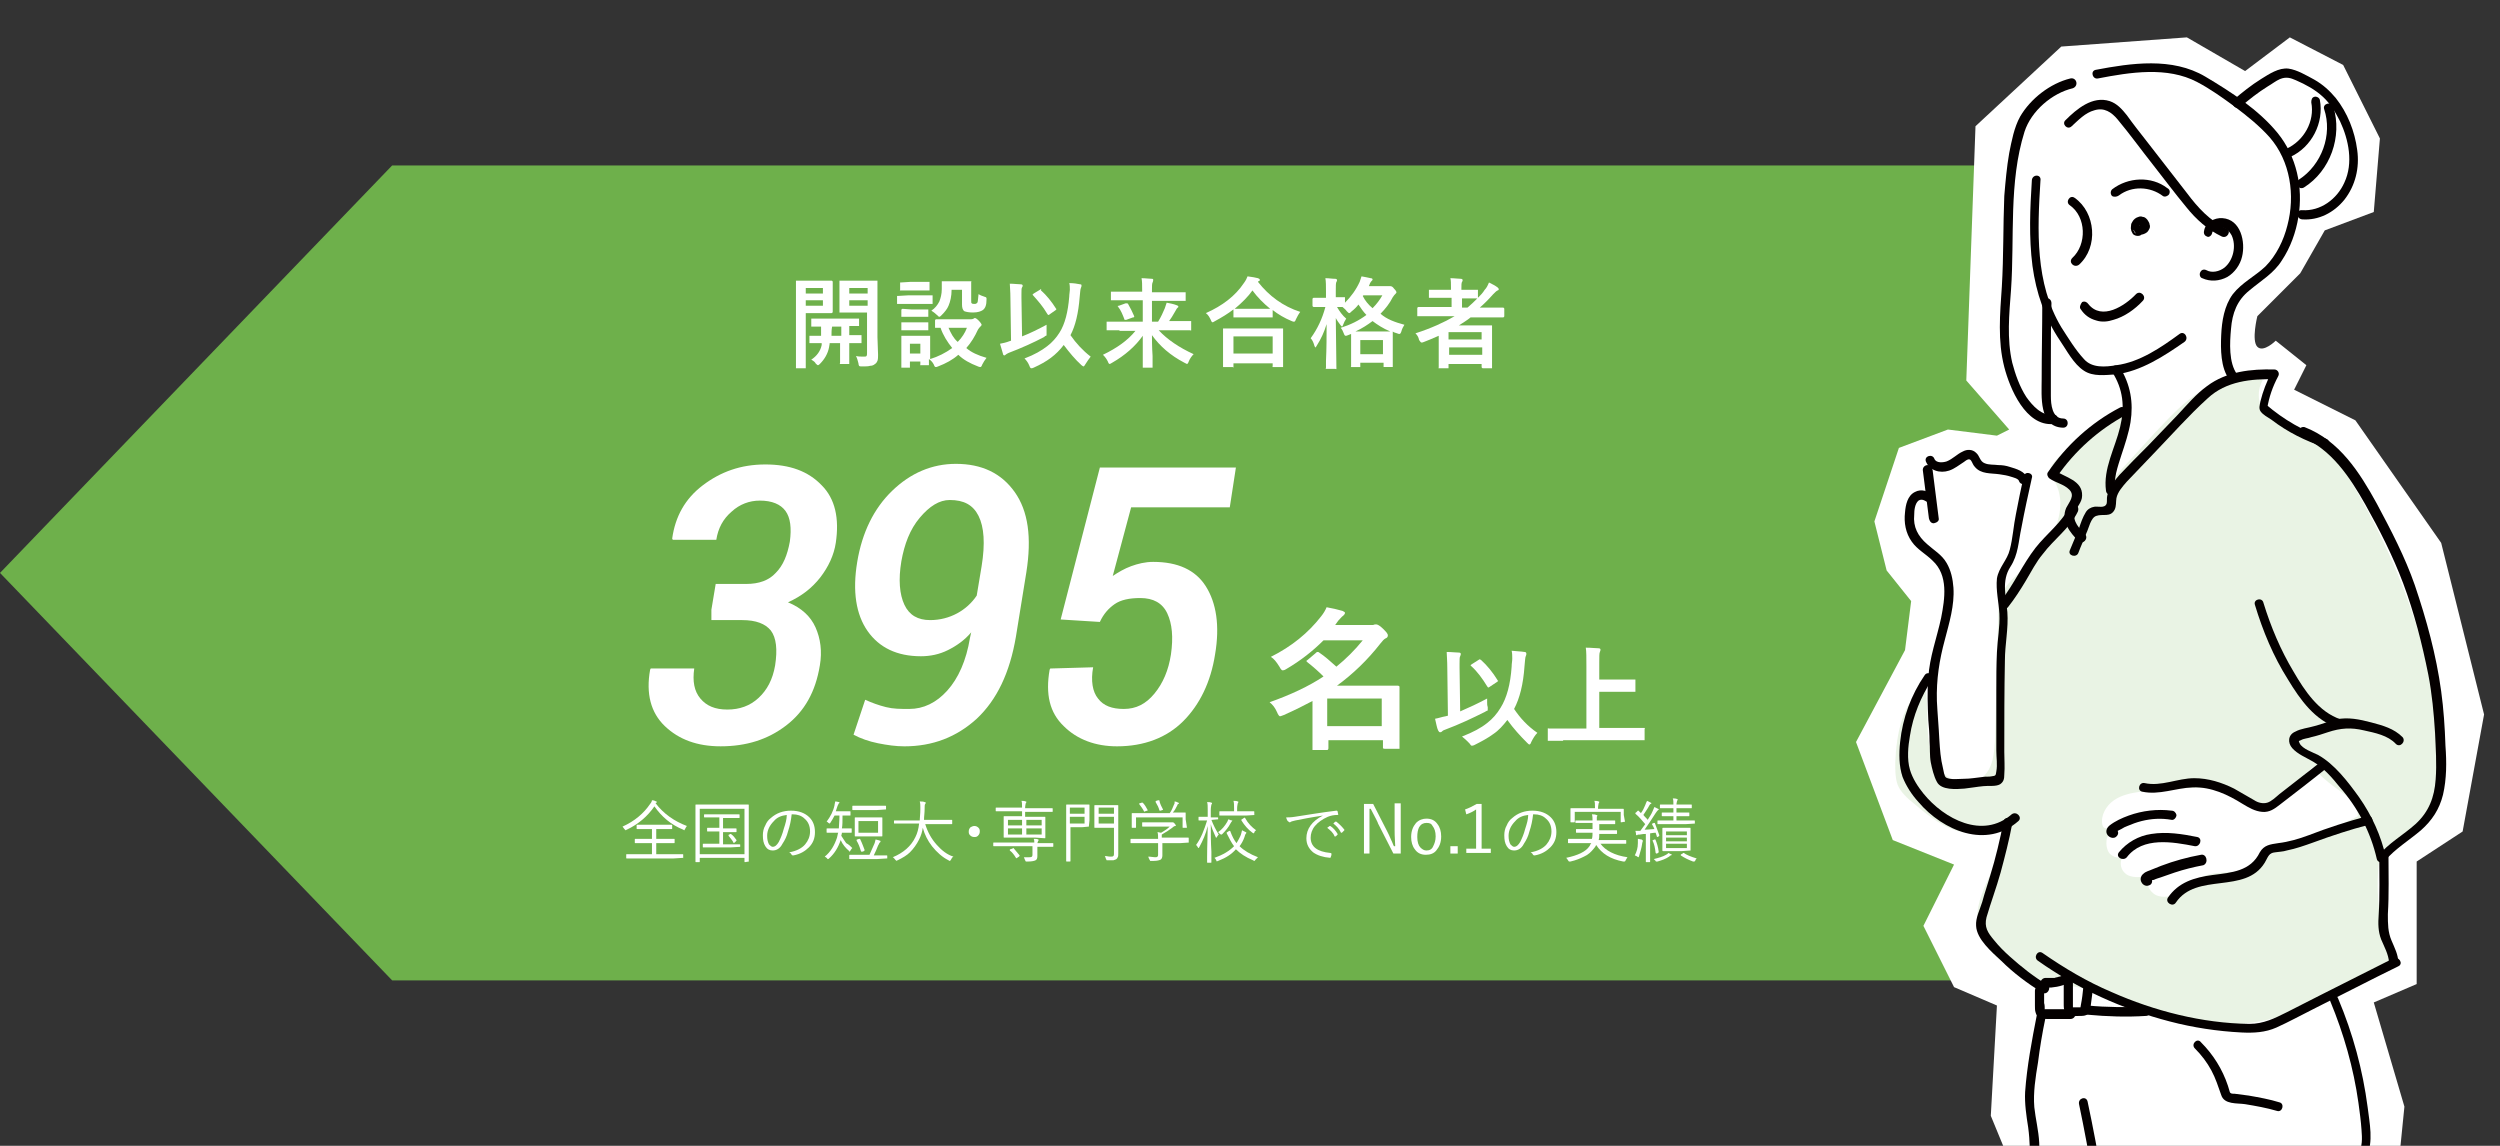 <?xml version="1.0" encoding="utf-8"?>
<!-- Generator: Adobe Illustrator 28.3.0, SVG Export Plug-In . SVG Version: 6.00 Build 0)  -->
<svg version="1.1" id="レイヤー_1" xmlns="http://www.w3.org/2000/svg" xmlns:xlink="http://www.w3.org/1999/xlink" x="0px"
	 y="0px" viewBox="0 0 408 187" style="enable-background:new 0 0 408 187;" xml:space="preserve">
<rect x="0" y="0" width="408" height="187" fill="#333333" stroke="none"/>
<style type="text/css">
	.st0{fill:#6EB04B;}
	.st1{enable-background:new    ;}
	.st2{fill:#FFFFFF;}
	.st3{clip-path:url(#SVGID_00000140016580788400179100000015344388358411845550_);}
	.st4{opacity:0.15;}
	.st5{clip-path:url(#SVGID_00000052787642090077373490000016035006825043872904_);}
	.st6{fill:#040000;}
</style>
<polygon class="st0" points="365,160 64,160 0,93.5 64,27 365,27 "/>
<g class="st1">
	<path class="st2" d="M134.1,45.8l1.6,0c0.1,0,0.2,0.1,0.2,0.2l0,1.5v1.9l0,1.5c0,0.1-0.1,0.2-0.2,0.2l-1.6,0h-2.6v5.3l0,3.5
		c0,0.1,0,0.1,0,0.2c0,0-0.1,0-0.1,0H130c-0.1,0-0.1,0-0.1,0c0,0,0-0.1,0-0.2l0-3.5v-6.9l0-3.5c0-0.1,0-0.1,0-0.2c0,0,0.1,0,0.1,0
		l1.9,0H134.1z M134.3,47h-2.8v0.9h2.8V47z M134.3,49.9v-0.9h-2.8v0.9H134.3z M132.4,58.7c0.9-0.6,1.5-1.4,1.7-2.4l0-0.3
		c-0.5,0-1,0-1.4,0c0,0-0.1,0-0.3,0c-0.1,0-0.1,0-0.1,0c-0.1,0-0.1,0-0.2,0c0,0,0-0.1,0-0.1v-1c0-0.1,0-0.1,0-0.1c0,0,0.1,0,0.1,0
		l1.8,0c0-0.5,0-1,0-1.5c-0.4,0-0.8,0-1.1,0c-0.2,0-0.3,0-0.3,0c-0.1,0-0.1,0-0.2,0c0,0,0-0.1,0-0.1v-1c0-0.1,0-0.1,0-0.2
		c0,0,0.1,0,0.2,0l2,0h3.4l2,0c0.1,0,0.1,0,0.2,0c0,0,0,0.1,0,0.1v1c0,0.1,0,0.1,0,0.1c0,0-0.1,0-0.1,0c0,0-0.1,0-0.2,0
		c-0.4,0-0.8,0-1.3,0v1.5l1.8,0c0.1,0,0.1,0,0.2,0c0,0,0,0.1,0,0.1v1c0,0.1,0,0.1,0,0.2c0,0-0.1,0-0.2,0l-1.8,0v1.5l0,1.7
		c0,0.1,0,0.1,0,0.2c0,0-0.1,0-0.1,0h-1.2c-0.1,0-0.1,0-0.2,0s0-0.1,0-0.2l0-1.7v-1.5h-1.7c0,0.3-0.1,0.5-0.1,0.7
		c-0.2,1-0.7,1.9-1.5,2.7c-0.2,0.2-0.3,0.2-0.3,0.2c-0.1,0-0.2-0.1-0.4-0.3C133.1,59.2,132.8,58.9,132.4,58.7z M135.7,54.8h1.6v-1.5
		h-1.5C135.7,53.8,135.7,54.3,135.7,54.8z M139.7,58.1c0.4,0.1,0.8,0.1,1.2,0.1c0.3,0,0.5,0,0.5-0.1c0.1-0.1,0.1-0.2,0.1-0.5V51H139
		l-1.8,0c-0.1,0-0.2,0-0.2,0c0,0,0-0.1,0-0.1l0-1.4v-2.1l0-1.4c0-0.1,0-0.1,0-0.2c0,0,0.1,0,0.2,0l1.8,0h2.3l1.8,0
		c0.1,0,0.1,0,0.1,0s0,0.1,0,0.1l0,2.2V55l0.1,2.9c0,0.4,0,0.7-0.1,1c-0.1,0.2-0.2,0.4-0.4,0.5c-0.2,0.2-0.5,0.3-0.8,0.3
		c-0.3,0.1-0.7,0.1-1.3,0.1c-0.3,0-0.4,0-0.5-0.1c0,0-0.1-0.2-0.1-0.4C140,58.9,139.9,58.5,139.7,58.1z M141.6,47h-3v0.9h3V47z
		 M141.6,49.9v-0.9h-3v0.9H141.6z"/>
	<path class="st2" d="M148.2,48.2h2.1l1.7,0c0.1,0,0.1,0,0.2,0c0,0,0,0.1,0,0.1v1.1c0,0.1,0,0.1,0,0.2c0,0-0.1,0-0.1,0l-1.7,0h-2.1
		l-1.7,0c-0.1,0-0.1,0-0.2,0c0,0,0-0.1,0-0.1v-1.1c0-0.1,0-0.1,0-0.1c0,0,0.1,0,0.1,0L148.2,48.2z M161,58.4
		c-0.3,0.4-0.5,0.7-0.7,1.1c-0.1,0.3-0.2,0.4-0.3,0.4c0,0-0.2,0-0.4-0.1c-1.3-0.5-2.4-1.1-3.2-1.9c-0.9,0.8-2,1.4-3.3,1.9
		c-0.2,0.1-0.3,0.1-0.4,0.1c-0.1,0-0.2-0.1-0.3-0.4c-0.2-0.4-0.5-0.7-0.8-0.9c0,0.3,0,0.5,0,0.7c0,0.1,0,0.2,0,0.2
		c0,0.1,0,0.1,0,0.1c0,0-0.1,0-0.1,0h-1.1c-0.1,0-0.1,0-0.2,0s0-0.1,0-0.1V59h-1.7v0.8c0,0.1,0,0.1,0,0.2c0,0-0.1,0-0.1,0h-1.1
		c-0.1,0-0.2,0-0.2,0c0,0,0-0.1,0-0.1l0-2.4v-1l0-1.5c0-0.1,0-0.1,0-0.2c0,0,0.1,0,0.2,0l1.5,0h1.4l1.5,0c0.1,0,0.1,0,0.1,0
		s0,0.1,0,0.1l0,1.2v2.5c1.3-0.4,2.5-1,3.6-1.8c-0.8-1-1.5-2.1-1.9-3.3l-0.7,0c-0.1,0-0.1,0-0.2,0c0,0,0-0.1,0-0.1v-1.1
		c0-0.1,0.1-0.2,0.2-0.2l2,0h3.7c0.1,0,0.2,0,0.4-0.1c0.1-0.1,0.2-0.1,0.2-0.1c0.1,0,0.3,0.1,0.6,0.4c0.3,0.3,0.5,0.6,0.5,0.7
		c0,0.1-0.1,0.2-0.2,0.3c-0.1,0.1-0.3,0.3-0.4,0.5c-0.5,1.1-1.1,2.1-1.9,3C158.5,57.5,159.6,58,161,58.4z M148.6,46h1.5l1.4,0
		c0.1,0,0.1,0,0.2,0c0,0,0,0.1,0,0.1v1.1c0,0.1,0,0.1,0,0.2c0,0-0.1,0-0.2,0l-1.4,0h-1.5l-1.5,0c-0.1,0-0.1,0-0.2,0s0-0.1,0-0.1
		v-1.1c0-0.1,0-0.1,0-0.1c0,0,0.1,0,0.1,0L148.6,46z M148.7,50.5h1.3l1.3,0c0.1,0,0.1,0,0.2,0c0,0,0,0.1,0,0.1v1c0,0.1,0,0.1,0,0.1
		c0,0-0.1,0-0.2,0l-1.3,0h-1.3l-1.4,0c-0.1,0-0.1,0-0.2,0c0,0,0-0.1,0-0.1v-1c0-0.1,0.1-0.2,0.2-0.2L148.7,50.5z M148.7,52.6h1.3
		l1.3,0c0.1,0,0.1,0,0.2,0c0,0,0,0.1,0,0.1v1c0,0.1,0,0.1,0,0.2c0,0-0.1,0-0.2,0l-1.3,0h-1.3l-1.4,0c-0.1,0-0.1,0-0.2,0
		c0,0,0-0.1,0-0.1v-1c0-0.1,0-0.1,0-0.2c0,0,0.1,0,0.1,0L148.7,52.6z M150.2,56.1h-1.7v1.6h1.7V56.1z M152,50.7
		c0.6-0.4,1-0.9,1.3-1.5c0.2-0.5,0.4-1.2,0.4-2l0-1.2c0-0.1,0-0.1,0-0.1c0,0,0.1,0,0.2,0l1.4,0h1.6l1.4,0c0.1,0,0.1,0,0.2,0
		s0,0.1,0,0.1l0,1.3V49c0,0.3,0,0.5,0.1,0.5c0.1,0.1,0.2,0.1,0.5,0.1c0.2,0,0.3-0.1,0.4-0.2c0.1-0.1,0.1-0.6,0.2-1.4
		c0.3,0.2,0.6,0.3,0.9,0.4c0.2,0.1,0.3,0.1,0.3,0.1c0,0,0.1,0.1,0.1,0.2c0,0,0,0.1,0,0.2c0,0.9-0.2,1.4-0.6,1.7
		c-0.3,0.2-0.8,0.4-1.6,0.4c-0.7,0-1.1-0.1-1.4-0.2c-0.3-0.2-0.4-0.6-0.4-1.1v-2.4h-1.7c0,1-0.2,1.9-0.5,2.6c-0.2,0.5-0.6,1-1.1,1.5
		c-0.2,0.2-0.3,0.3-0.4,0.3c-0.1,0-0.2-0.1-0.4-0.3C152.6,51.1,152.3,50.9,152,50.7z M157.8,53.5h-3c0.4,0.9,0.8,1.7,1.5,2.3
		C157,55.1,157.5,54.3,157.8,53.5z"/>
	<path class="st2" d="M170.8,53c0,0.1,0,0.3,0,0.5c0,0.2,0,0.5,0,0.7c0,0.2,0,0.3,0,0.4c0,0.1,0,0.2-0.1,0.2s-0.2,0.1-0.3,0.2
		c-1.7,0.9-3.7,1.8-5.8,2.6c-0.2,0.1-0.4,0.2-0.5,0.3c-0.1,0.1-0.1,0.1-0.2,0.1c-0.1,0-0.2-0.1-0.2-0.2c-0.1-0.4-0.3-1-0.5-1.7
		c0.5-0.1,1-0.2,1.5-0.4l0.3-0.1l-0.1-6.9c0-1.2-0.1-2-0.1-2.4c0.7,0,1.3,0.1,1.8,0.1c0.2,0,0.3,0.1,0.3,0.2c0,0,0,0.2-0.1,0.3
		c-0.1,0.1-0.1,0.5-0.1,1.1c0,0.2,0,0.4,0,0.6l0.1,6.3C168.1,54.4,169.5,53.7,170.8,53z M167.2,58.5c1.6-0.6,2.8-1.3,3.7-2
		c0.8-0.6,1.5-1.4,2-2.2c0.9-1.4,1.4-3.4,1.6-5.9c0-0.4,0.1-0.8,0.1-1.1c0-0.4,0-0.8-0.1-1.1c0.7,0,1.3,0.1,1.8,0.2
		c0.2,0,0.2,0.1,0.2,0.2c0,0.1,0,0.2-0.1,0.4c-0.1,0.2-0.1,0.6-0.2,1.5c-0.2,2.6-0.7,4.7-1.5,6.2c0.9,1.3,2,2.5,3.3,3.5
		c-0.3,0.4-0.6,0.8-0.9,1.3c-0.1,0.2-0.2,0.3-0.3,0.3c0,0-0.2-0.1-0.3-0.2c-1-0.9-2-2.1-2.9-3.3c-0.6,0.8-1.3,1.5-2.1,2.1
		c-0.8,0.6-1.7,1.1-2.8,1.6c-0.2,0.1-0.3,0.1-0.4,0.1c-0.1,0-0.2-0.1-0.3-0.4C167.8,59.2,167.5,58.8,167.2,58.5z M169.9,47.4
		c0.9,0.8,1.7,1.8,2.4,2.9c0,0.1,0.1,0.1,0.1,0.1c0,0.1,0,0.1-0.1,0.2l-1,0.7c-0.1,0.1-0.1,0.1-0.2,0.1c-0.1,0-0.1-0.1-0.2-0.2
		c-0.7-1.2-1.5-2.1-2.3-3c-0.1-0.1-0.1-0.1-0.1-0.1c0,0,0.1-0.1,0.2-0.2l1-0.6c0.1-0.1,0.1-0.1,0.2-0.1S169.8,47.4,169.9,47.4z"/>
	<path class="st2" d="M182.7,53.9l-2,0c-0.1,0-0.1,0-0.1,0c0,0,0-0.1,0-0.1v-1.2c0-0.1,0-0.1,0-0.1s0.1,0,0.1,0l2,0h3.8V49h-2.9
		l-2.1,0c-0.1,0-0.1,0-0.2,0c0,0,0-0.1,0-0.1v-1.2c0-0.1,0-0.1,0-0.1c0,0,0.1,0,0.1,0l2.1,0h2.9v-0.3c0-0.8,0-1.4-0.1-1.9
		c0.7,0,1.2,0.1,1.7,0.1c0.2,0,0.2,0.1,0.2,0.2c0,0,0,0.2-0.1,0.4c-0.1,0.2-0.1,0.6-0.1,1.2v0.4h3.2l2.1,0c0.1,0,0.1,0,0.2,0
		c0,0,0,0.1,0,0.1v1.2c0,0.1,0,0.1,0,0.1c0,0-0.1,0-0.2,0l-2.1,0h-3.2v3.4h1c0.5-0.8,0.8-1.5,1.1-2.2c0.1-0.3,0.2-0.6,0.3-0.9
		c0.5,0.1,1.1,0.2,1.6,0.4c0.2,0.1,0.3,0.1,0.3,0.2c0,0.1,0,0.2-0.1,0.2c-0.1,0.1-0.2,0.2-0.4,0.6c-0.4,0.7-0.7,1.2-1,1.6h1.4l2,0
		c0.1,0,0.1,0,0.2,0c0,0,0,0.1,0,0.1v1.2c0,0.1,0,0.1,0,0.2s-0.1,0-0.2,0l-2,0h-3.1c1.4,1.5,3.3,2.8,5.7,3.9
		c-0.3,0.3-0.6,0.7-0.8,1.2c-0.1,0.3-0.2,0.4-0.3,0.4c0,0-0.2-0.1-0.4-0.2c-2.3-1.2-4-2.7-5.3-4.5c0,0.7,0,1.9,0.1,3.4
		c0,1,0,1.5,0,1.8c0,0.1,0,0.1,0,0.1s-0.1,0-0.1,0h-1.4c-0.1,0-0.1,0-0.1,0s0-0.1,0-0.1c0-0.1,0-0.8,0-2.1c0-1.1,0-2.1,0-3
		c-1.2,1.7-2.9,3.2-5,4.4c-0.2,0.1-0.3,0.2-0.4,0.2c-0.1,0-0.2-0.1-0.3-0.4c-0.2-0.4-0.4-0.7-0.8-1.1c2.3-1.1,4.1-2.4,5.3-3.9H182.7
		z M184.1,49.6c0.4,0.7,0.7,1.3,1,2c0,0,0,0.1,0,0.1c0,0.1-0.1,0.1-0.2,0.1l-1.1,0.4c-0.1,0-0.1,0-0.2,0c-0.1,0-0.1,0-0.1-0.1
		c-0.3-0.8-0.6-1.5-1-2c0-0.1-0.1-0.1-0.1-0.1c0-0.1,0.1-0.1,0.2-0.1l1.1-0.4c0.1,0,0.1,0,0.2,0C184,49.5,184,49.5,184.1,49.6z"/>
	<path class="st2" d="M212.2,50.9c-0.3,0.4-0.5,0.8-0.7,1.2c-0.1,0.3-0.2,0.4-0.3,0.4c-0.1,0-0.2,0-0.4-0.1
		c-1.2-0.5-2.2-1.1-3.1-1.8v1.1c0,0.1,0,0.1,0,0.1c0,0-0.1,0-0.1,0l-1.8,0h-2.5l-1.8,0c-0.1,0-0.1,0-0.2,0c0,0,0-0.1,0-0.1v-1.2
		c-0.9,0.7-1.9,1.3-3,1.9c-0.2,0.1-0.3,0.2-0.4,0.2c-0.1,0-0.2-0.1-0.3-0.4c-0.2-0.4-0.4-0.8-0.8-1.1c2.7-1.2,4.8-2.8,6.2-4.9
		c0.3-0.4,0.5-0.8,0.6-1.1c0.8,0.1,1.3,0.2,1.7,0.3c0.2,0.1,0.3,0.1,0.3,0.3c0,0.1-0.1,0.2-0.2,0.2c-0.1,0-0.1,0.1-0.1,0.1
		C207.1,48.3,209.4,50,212.2,50.9z M201.1,59.9h-1.4c-0.1,0-0.1,0-0.1,0s0-0.1,0-0.1l0-2.8v-1.4l0-1.9c0-0.1,0-0.1,0-0.1
		c0,0,0.1,0,0.1,0l2.2,0h5.1l2.2,0c0.1,0,0.2,0,0.2,0c0,0,0,0.1,0,0.1l0,1.7v1.6l0,2.8c0,0.1,0,0.1,0,0.1c0,0-0.1,0-0.1,0h-1.4
		c-0.1,0-0.1,0-0.2,0s0-0.1,0-0.1v-0.5h-6.4v0.6c0,0.1,0,0.1,0,0.1C201.2,59.9,201.2,59.9,201.1,59.9z M201.3,54.9v2.8h6.4v-2.8
		H201.3z M201.5,50.4c0.3,0,0.8,0,1.7,0h2.5l1.6,0c-1.1-0.9-2.1-1.9-2.9-3C203.7,48.4,202.7,49.4,201.5,50.4z"/>
	<path class="st2" d="M229.2,53c-0.2,0.3-0.4,0.7-0.5,1.1c-0.1,0.3-0.2,0.4-0.3,0.4c-0.1,0-0.2,0-0.4-0.1c-0.4-0.1-0.6-0.2-0.7-0.3
		l0,1.6v1.4l0,2.7c0,0.1,0,0.1,0,0.1s-0.1,0-0.1,0h-1.3c-0.1,0-0.1,0-0.1,0s0-0.1,0-0.1v-0.6H222v0.6c0,0.1,0,0.1,0,0.1
		s-0.1,0-0.1,0h-1.2c-0.1,0-0.1,0-0.2,0s0-0.1,0-0.1l0-2.7V56c0-0.7,0-1.2,0-1.5l-0.5,0.2c-0.2,0.1-0.3,0.1-0.4,0.1
		c-0.1,0-0.2-0.1-0.3-0.4c-0.1-0.3-0.3-0.7-0.5-0.9c1.6-0.5,3-1.2,4.2-2.1c-0.5-0.5-0.9-1.1-1.3-1.7c-0.3,0.4-0.7,0.8-1.1,1.1
		c-0.2,0.2-0.3,0.3-0.4,0.3c-0.1,0-0.2-0.1-0.4-0.3c-0.2-0.3-0.5-0.5-0.7-0.7l-0.9,0c0.4,0.7,0.9,1.4,1.5,1.9
		c-0.2,0.3-0.4,0.7-0.5,1c-0.1,0.2-0.1,0.3-0.2,0.3c0,0-0.1-0.1-0.2-0.2c-0.3-0.4-0.6-0.8-0.8-1.2l0.1,8.1c0,0.1,0,0.1,0,0.2
		s-0.1,0-0.2,0h-1.3c-0.1,0-0.1,0-0.2,0s0-0.1,0-0.2c0,0,0-0.4,0-1.1c0.1-2.1,0.1-4.1,0.1-6c-0.4,1.3-0.9,2.4-1.6,3.5
		c-0.1,0.2-0.2,0.3-0.2,0.3c-0.1,0-0.1-0.1-0.2-0.3c-0.1-0.4-0.3-0.9-0.6-1.2c1.1-1.5,1.9-3.2,2.4-5.1H216l-1.6,0
		c-0.1,0-0.2-0.1-0.2-0.2v-1.1c0-0.1,0.1-0.2,0.2-0.2l1.6,0h0.4v-1c0-0.9,0-1.7-0.1-2.2c0.6,0,1.1,0.1,1.6,0.1
		c0.2,0,0.3,0.1,0.3,0.2c0,0.1,0,0.2-0.1,0.3c-0.1,0.2-0.1,0.7-0.1,1.5v1l1.3,0c0.1,0,0.1,0,0.2,0c0,0,0,0.1,0,0.1v0.8
		c1-1,1.8-2.1,2.4-3.4c0.1-0.3,0.2-0.6,0.3-0.9c0.6,0.1,1,0.2,1.5,0.3c0.2,0,0.3,0.1,0.3,0.2c0,0.1,0,0.1-0.1,0.2
		c-0.1,0.1-0.2,0.2-0.3,0.4l-0.2,0.5h3c0.1,0,0.2,0,0.3,0c0.1,0,0.1,0,0.2,0c0.2,0,0.4,0.1,0.6,0.4c0.3,0.3,0.4,0.5,0.4,0.6
		c0,0.1-0.1,0.2-0.2,0.3c-0.1,0.1-0.2,0.2-0.4,0.5c-0.5,1-1.2,1.9-2,2.7C226.3,52.1,227.7,52.6,229.2,53z M221.2,54.1h4l1.7,0
		c-1.2-0.5-2.1-1.1-2.9-1.7C223.2,53,222.3,53.6,221.2,54.1z M222,55.5v2.3h3.7v-2.3H222z M224,50.3c0.7-0.7,1.2-1.4,1.6-2.1h-3.1
		l-0.1,0.1C222.8,49.1,223.3,49.7,224,50.3z"/>
	<path class="st2" d="M231,54.4c2.5-0.8,4.7-1.8,6.4-2.8h-4l-2,0c-0.1,0-0.1,0-0.1,0s0-0.1,0-0.1v-1.2c0-0.1,0.1-0.2,0.2-0.2l2,0
		h3.4v-1.5h-1.5l-2,0c-0.1,0-0.1,0-0.2,0c0,0,0-0.1,0-0.1v-1.1c0-0.1,0-0.1,0-0.1s0.1,0,0.1,0l2,0h1.5V47c0-0.7,0-1.3-0.1-1.6
		c0.7,0,1.2,0.1,1.7,0.1c0.2,0,0.3,0.1,0.3,0.2s0,0.2-0.1,0.3c-0.1,0.2-0.1,0.5-0.1,1.1v0.2h0.5l2,0c0.1,0,0.1,0,0.2,0
		c0,0,0,0.1,0,0.1v1.2c0.4-0.4,0.8-0.8,1.1-1.3c0.3-0.3,0.5-0.7,0.7-1.2c0.6,0.3,1,0.5,1.4,0.8c0.1,0.1,0.2,0.2,0.2,0.3
		c0,0.1-0.1,0.2-0.2,0.2c-0.2,0.1-0.4,0.3-0.7,0.6c-0.8,0.9-1.5,1.6-2.2,2.2h1.8l2,0c0.1,0,0.2,0.1,0.2,0.2v1.2
		c0,0.1-0.1,0.2-0.2,0.2l-2,0H240c-0.6,0.5-1.3,0.9-1.9,1.3h3.1l2.1,0c0.1,0,0.1,0,0.2,0c0,0,0,0.1,0,0.2l0,2.2v1.6l0,2.9
		c0,0.1,0,0.1,0,0.1c0,0-0.1,0-0.1,0H242c-0.1,0-0.2-0.1-0.2-0.2v-0.5h-5.4v0.6c0,0.1,0,0.1,0,0.1c0,0-0.1,0-0.1,0H235
		c-0.1,0-0.1,0-0.2,0s0-0.1,0-0.1l0-3v-2.2c-1.1,0.5-1.9,0.8-2.4,1c-0.2,0.1-0.3,0.1-0.4,0.1c-0.1,0-0.2-0.1-0.4-0.4
		C231.5,55,231.3,54.7,231,54.4z M241.8,54.2h-5.4v1.2h5.4V54.2z M236.5,57.9h5.4v-1.2h-5.4V57.9z M241.1,48.7l-2,0h-0.5v1.5h0.9
		C240.1,49.7,240.6,49.2,241.1,48.7L241.1,48.7z"/>
</g>
<g class="st1">
	<path class="st2" d="M112.1,134.8c-0.1,0.1-0.2,0.3-0.3,0.5c-0.1,0.1-0.1,0.2-0.1,0.2c0,0-0.1,0-0.2-0.1c-2-0.8-3.5-2.1-4.7-3.8
		c-1.1,1.6-2.6,2.9-4.5,3.8c-0.1,0-0.1,0.1-0.2,0.1c0,0-0.1-0.1-0.2-0.2c-0.1-0.1-0.2-0.3-0.3-0.4c2-0.9,3.5-2.2,4.5-3.7
		c0.2-0.2,0.3-0.5,0.3-0.6c0.3,0,0.5,0.1,0.7,0.2c0.1,0,0.1,0.1,0.1,0.1c0,0,0,0.1-0.1,0.1c-0.1,0-0.1,0.1-0.1,0.1
		C108.3,132.8,110,134,112.1,134.8z M111.5,140C111.5,140.1,111.4,140.1,111.5,140l-1.6,0.1h-6.1l-1.5,0c-0.1,0-0.1,0-0.1-0.1v-0.5
		c0-0.1,0-0.1,0.1-0.1l1.5,0h2.6v-1.8h-1.2l-1.5,0c-0.1,0-0.1,0-0.1-0.1v-0.5c0-0.1,0-0.1,0.1-0.1l1.5,0h1.2v-1.6h-0.9l-1.5,0
		c-0.1,0-0.1,0-0.1-0.1v-0.5c0-0.1,0-0.1,0.1-0.1l1.5,0h2.6l1.5,0c0.1,0,0.1,0,0.1,0.1v0.5c0,0.1,0,0.1-0.1,0.1l-1.5,0h-1v1.6h1.4
		l1.5,0c0.1,0,0.1,0,0.1,0.1v0.5c0,0.1,0,0.1-0.1,0.1l-1.5,0h-1.4v1.8h2.8l1.5,0c0.1,0,0.1,0,0.1,0.1V140z"/>
	<path class="st2" d="M122.2,140.6C122.2,140.7,122.1,140.7,122.2,140.6l-0.6,0.1c-0.1,0-0.1,0-0.1-0.1V140h-7.3v0.6
		c0,0.1,0,0.1-0.1,0.1h-0.5c-0.1,0-0.1,0-0.1-0.1l0-4.1v-2.2l0-2.9c0-0.1,0-0.1,0.1-0.1l1.5,0h5.5l1.5,0c0.1,0,0.1,0,0.1,0.1l0,2.6
		v2.5L122.2,140.6z M121.5,139.4v-7.4h-7.3v7.4H121.5z M120.8,138.2C120.8,138.3,120.8,138.3,120.8,138.2l-1.6,0.1h-2.9l-1.5,0
		c-0.1,0-0.1,0-0.1-0.1v-0.4c0-0.1,0-0.1,0.1-0.1l1.5,0h1.1v-2h-0.6l-1.3,0c-0.1,0-0.1,0-0.1-0.1v-0.4c0-0.1,0-0.1,0.1-0.1l1.3,0
		h0.6v-1.7h-0.9l-1.5,0c-0.1,0-0.1,0-0.1-0.1V133c0-0.1,0-0.1,0.1-0.1l1.5,0h2.6l1.5,0c0.1,0,0.1,0,0.1,0.1v0.4c0,0.1,0,0.1-0.1,0.1
		l-1.5,0h-1.1v1.7h0.8l1.3,0c0.1,0,0.1,0,0.1,0.1v0.4c0,0.1,0,0.1-0.1,0.1l-1.3,0h-0.8v2h1.2l1.5,0c0.1,0,0.1,0,0.1,0.1V138.2z
		 M120.2,137.1C120.2,137.2,120.2,137.2,120.2,137.1c0,0.1,0,0.1-0.1,0.2l-0.2,0.2c-0.1,0-0.1,0.1-0.1,0.1s-0.1,0-0.1-0.1
		c-0.2-0.4-0.5-0.7-0.8-1.1c0,0,0,0,0-0.1c0,0,0-0.1,0.1-0.1l0.2-0.1c0,0,0.1,0,0.1,0c0,0,0,0,0.1,0.1
		C119.7,136.4,119.9,136.7,120.2,137.1z"/>
	<path class="st2" d="M129.2,132.9c-0.1,1-0.3,1.9-0.6,2.8c-0.2,0.8-0.5,1.4-0.9,2c-0.4,0.8-1,1.1-1.6,1.1c-0.5,0-0.9-0.2-1.2-0.7
		c-0.3-0.5-0.4-1-0.4-1.8c0-0.5,0.1-1.1,0.4-1.6c0.2-0.5,0.5-0.9,0.9-1.2c0.9-0.8,2-1.2,3.3-1.2c1.3,0,2.3,0.4,3,1.1
		c0.6,0.6,0.9,1.4,0.9,2.4c0,1-0.3,1.8-1,2.5c-0.6,0.6-1.4,1.1-2.5,1.3c0,0-0.1,0-0.1,0c-0.1,0-0.1,0-0.2-0.1
		c-0.1-0.2-0.2-0.3-0.4-0.4c1.2-0.2,2.1-0.7,2.6-1.3c0.5-0.6,0.8-1.3,0.8-2.1c0-0.9-0.3-1.6-0.9-2.1c-0.5-0.5-1.2-0.7-1.9-0.7H129.2
		z M128.4,133c-0.9,0.1-1.6,0.4-2.1,1c-0.7,0.7-1.1,1.5-1.1,2.4c0,0.6,0.1,1,0.3,1.4c0.2,0.2,0.4,0.4,0.6,0.4c0.4,0,0.7-0.3,1-0.8
		c0.3-0.6,0.6-1.3,0.8-2.1C128.2,134.4,128.4,133.7,128.4,133z"/>
	<path class="st2" d="M139.1,138.4c-0.1,0.1-0.2,0.2-0.3,0.4c-0.1,0.1-0.1,0.2-0.1,0.2c0,0-0.1,0-0.1-0.1c-0.6-0.5-1.1-1.1-1.4-1.8
		c-0.4,1.2-1,2.2-1.9,3c-0.1,0.1-0.1,0.1-0.2,0.1c0,0-0.1,0-0.1-0.1c-0.1-0.1-0.2-0.2-0.4-0.3c1-0.8,1.6-1.9,2-3.1
		c0.1-0.3,0.1-0.6,0.2-0.8h-0.6l-1.2,0c-0.1,0-0.1,0-0.1-0.1v-0.5c0-0.1,0-0.1,0.1-0.1l1.2,0h0.7c0-0.5,0.1-1.2,0.1-2.1h-0.8
		c-0.2,0.4-0.5,0.9-0.7,1.2c-0.1,0.1-0.1,0.1-0.1,0.1c0,0-0.1,0-0.2-0.1c-0.1-0.1-0.2-0.2-0.3-0.2c0.6-0.8,1.1-1.7,1.3-2.7
		c0-0.2,0.1-0.4,0.1-0.6c0.3,0,0.5,0.1,0.6,0.1c0.1,0,0.1,0.1,0.1,0.1c0,0,0,0.1-0.1,0.1c0,0-0.1,0.2-0.2,0.4
		c-0.1,0.3-0.2,0.6-0.3,0.9h1.3l1,0c0.1,0,0.1,0,0.1,0.1v0.5c0,0.1,0,0.1-0.1,0.1l-1,0h-0.2c0,0.9,0,1.6-0.1,2.1h0.3l1.2,0
		c0.1,0,0.1,0,0.1,0.1v0.5c0,0.1,0,0.1-0.1,0.1l-1.2,0h-0.3c0,0.2-0.1,0.4-0.1,0.5c0.3,0.5,0.6,0.9,0.8,1.2
		C138.5,137.8,138.8,138.1,139.1,138.4z M144.7,140.1C144.7,140.1,144.7,140.2,144.7,140.1l-1.6,0.1h-2.9l-1.5,0
		c-0.1,0-0.1,0-0.1-0.1v-0.5c0,0,0-0.1,0.1-0.1l1.5,0h1.7c0.3-0.6,0.5-1.2,0.8-1.8c0.1-0.2,0.1-0.4,0.2-0.7c0.3,0.1,0.5,0.1,0.7,0.2
		c0.1,0,0.1,0.1,0.1,0.1c0,0.1,0,0.1-0.1,0.2c-0.1,0-0.1,0.2-0.3,0.5c-0.2,0.5-0.4,1-0.7,1.6h0.6l1.5,0c0.1,0,0.1,0,0.1,0.1V140.1z
		 M144.6,132.1C144.6,132.1,144.5,132.2,144.6,132.1l-1.5,0.1h-2.5l-1.4,0c-0.1,0-0.1,0-0.1-0.1v-0.5c0-0.1,0-0.1,0.1-0.1l1.4,0h2.5
		l1.4,0c0.1,0,0.1,0,0.1,0.1V132.1z M144,136.4c0,0.1,0,0.1-0.1,0.1l-1.3,0h-1.7l-1.3,0c-0.1,0-0.1,0-0.1-0.1l0-0.9v-1.1l0-0.9
		c0-0.1,0-0.1,0.1-0.1l1.3,0h1.7l1.3,0c0.1,0,0.1,0,0.1,0.1l0,0.9v1.1L144,136.4z M141.1,138.7C141.1,138.8,141.1,138.8,141.1,138.7
		c0,0.1,0,0.1-0.1,0.2l-0.3,0.1c-0.1,0-0.1,0-0.1,0c0,0,0,0-0.1-0.1c-0.2-0.7-0.4-1.2-0.7-1.7c0,0,0,0,0-0.1c0,0,0-0.1,0.1-0.1
		l0.3-0.1c0,0,0.1,0,0.1,0c0,0,0.1,0,0.1,0.1C140.7,137.6,140.9,138.2,141.1,138.7z M143.3,135.9V134h-3.2v1.9H143.3z"/>
	<path class="st2" d="M155.6,139.8c-0.2,0.1-0.3,0.3-0.4,0.5c-0.1,0.1-0.1,0.2-0.2,0.2c0,0-0.1,0-0.2-0.1c-1-0.5-1.9-1.3-2.7-2.3
		c-0.7-0.9-1.2-1.9-1.5-3c-0.1,0.7-0.3,1.3-0.6,1.9c-0.4,0.8-0.9,1.5-1.5,2.1c-0.5,0.5-1.2,0.9-2,1.3c-0.1,0-0.2,0.1-0.2,0.1
		c0,0-0.1-0.1-0.2-0.2c-0.1-0.1-0.2-0.3-0.4-0.4c1.7-0.7,3-1.8,3.7-3.3c0.3-0.6,0.5-1.3,0.6-2.2h-2.5l-1.5,0c-0.1,0-0.1,0-0.1-0.1
		V134c0-0.1,0-0.1,0.1-0.1l1.5,0h2.6c0-0.5,0.1-1,0.1-1.8c0-0.2,0-0.3,0-0.4c0-0.3,0-0.6-0.1-0.9c0.3,0,0.6,0,0.8,0.1
		c0.1,0,0.2,0.1,0.2,0.1c0,0,0,0.1-0.1,0.2c-0.1,0.1-0.1,0.4-0.1,0.8c0,0.7-0.1,1.2-0.1,1.8h3l1.5,0c0.1,0,0.1,0,0.1,0.1v0.5
		c0,0.1,0,0.1-0.1,0.1l-1.5,0h-2.8c0.4,1.3,1,2.4,1.9,3.4C153.7,138.8,154.6,139.5,155.6,139.8z"/>
	<path class="st2" d="M159,134.8c0.3,0,0.5,0.1,0.7,0.3c0.2,0.2,0.2,0.4,0.2,0.6c0,0.3-0.1,0.5-0.3,0.7c-0.2,0.2-0.4,0.2-0.6,0.2
		c-0.3,0-0.5-0.1-0.7-0.3c-0.2-0.2-0.2-0.4-0.2-0.6c0-0.3,0.1-0.5,0.3-0.7C158.6,134.9,158.8,134.8,159,134.8z"/>
	<path class="st2" d="M168.8,137.6c0-0.3,0-0.5-0.1-0.7c0.4,0,0.6,0,0.7,0.1c0.1,0,0.1,0,0.1,0.1c0,0,0,0.1-0.1,0.2
		c0,0.1-0.1,0.2-0.1,0.3h1.1l1.4,0c0.1,0,0.1,0,0.1,0.1v0.4c0,0.1,0,0.1-0.1,0.1l-1.4,0h-1.1v0.2l0,1.3c0,0.4-0.1,0.6-0.3,0.7
		c-0.2,0.1-0.6,0.2-1.2,0.2c0,0-0.1,0-0.2,0c-0.1,0-0.2,0-0.2,0c0,0,0-0.1-0.1-0.2c-0.1-0.2-0.1-0.3-0.2-0.5c0.3,0,0.6,0,0.9,0
		c0.4,0,0.5-0.1,0.5-0.4v-1.4h-4.9l-1.4,0c-0.1,0-0.1,0-0.1-0.1v-0.4c0-0.1,0-0.1,0.1-0.1l1.4,0H168.8z M169,136.7h-3.5l-1.6,0
		c-0.1,0-0.1,0-0.1-0.1l0-1v-1.3l0-1c0-0.1,0-0.1,0.1-0.1l1.6,0h1.3v-0.8h-2.7l-1.5,0c-0.1,0-0.1,0-0.1-0.1v-0.4
		c0-0.1,0-0.1,0.1-0.1l1.5,0h2.7c0-0.5,0-0.9-0.1-1.1c0.2,0,0.5,0,0.7,0.1c0.1,0,0.1,0,0.1,0.1c0,0,0,0.1-0.1,0.2
		c0,0.1-0.1,0.3-0.1,0.8h2.9l1.5,0c0.1,0,0.1,0,0.1,0.1v0.4c0,0.1,0,0.1-0.1,0.1l-1.5,0h-2.9v0.8h1.6l1.6,0c0.1,0,0.1,0,0.1,0.1l0,1
		v1.3l0,1c0,0.1,0,0.1-0.1,0.1L169,136.7z M166.8,134.7v-0.9h-2.3v0.9H166.8z M166.8,136.2v-1h-2.3v1H166.8z M166.4,139.6
		C166.4,139.6,166.4,139.7,166.4,139.6c0,0.1,0,0.1-0.1,0.2L166,140c-0.1,0-0.1,0.1-0.1,0.1c0,0,0,0-0.1-0.1c-0.3-0.5-0.6-0.9-1-1.2
		c0,0,0,0,0-0.1c0,0,0-0.1,0.1-0.1l0.3-0.1c0.1,0,0.1-0.1,0.1-0.1c0,0,0.1,0,0.1,0C165.7,138.8,166.1,139.2,166.4,139.6z M170,134.7
		v-0.9h-2.5v0.9H170z M170,136.2v-1h-2.5v1H170z"/>
	<path class="st2" d="M177.7,134.9C177.7,134.9,177.6,135,177.7,134.9l-1.1,0.1h-1.9v3.3l0,2.2c0,0.1,0,0.1-0.1,0.1h-0.5
		c-0.1,0-0.1,0-0.1-0.1l0-2.2v-4.7l0-2.2c0-0.1,0-0.1,0.1-0.1l1.2,0h1.3l1.1,0c0.1,0,0.1,0,0.1,0.1l0,1.1v1.4L177.7,134.9z
		 M177,132.8v-1h-2.4v1H177z M177,134.4v-1.1h-2.4v1.1H177z M182.5,139.3c0,0.3,0,0.5-0.1,0.6c0,0.1-0.1,0.2-0.2,0.3
		c-0.1,0.1-0.3,0.1-0.5,0.2c-0.2,0-0.5,0-0.9,0c-0.1,0-0.2,0-0.2,0c0,0,0-0.1-0.1-0.2c-0.1-0.2-0.1-0.4-0.2-0.5
		c0.3,0,0.6,0.1,0.9,0.1c0.3,0,0.4,0,0.5-0.1c0.1-0.1,0.1-0.2,0.1-0.4v-4.2h-1.9l-1.2,0c-0.1,0-0.1,0-0.1-0.1l0-1v-1.5l0-1
		c0-0.1,0-0.1,0.1-0.1l1.2,0h1.3l1.2,0c0.1,0,0.1,0,0.1,0.1l0,1.5v4.8L182.5,139.3z M181.8,132.8v-1h-2.5v1H181.8z M181.8,134.4
		v-1.1h-2.5v1.1H181.8z"/>
	<path class="st2" d="M194.1,137.5C194.1,137.5,194,137.6,194.1,137.5l-1.5,0.1h-2.9v1.1l0,0.9c0,0.3-0.1,0.6-0.3,0.7
		c-0.2,0.1-0.6,0.2-1.1,0.2c-0.1,0-0.2,0-0.4,0c-0.1,0-0.2,0-0.2,0c0,0,0-0.1-0.1-0.2c-0.1-0.2-0.2-0.4-0.2-0.5
		c0.4,0,0.8,0.1,1.1,0.1c0.2,0,0.3,0,0.4-0.1c0.1-0.1,0.1-0.2,0.1-0.3v-1.9h-3l-1.4,0c-0.1,0-0.1,0-0.1-0.1V137c0-0.1,0-0.1,0.1-0.1
		l1.4,0h3c0-0.5,0-0.8-0.1-1.1c0.2,0,0.4,0.1,0.6,0.1c0.5-0.3,1-0.6,1.4-1h-3l-1.4,0c-0.1,0-0.1,0-0.1-0.1v-0.5c0-0.1,0-0.1,0.1-0.1
		l1.4,0h3.1c0.1,0,0.2,0,0.3,0c0,0,0.1,0,0.1,0c0.1,0,0.2,0.1,0.3,0.2c0.1,0.1,0.2,0.3,0.2,0.3c0,0.1,0,0.1-0.1,0.1
		c-0.1,0-0.3,0.1-0.5,0.3c-0.4,0.3-1,0.7-1.7,1.1c0,0,0,0.2,0,0.4v0.1h2.9l1.4,0c0.1,0,0.1,0,0.1,0.1V137.5z M193.7,135
		c0,0.1,0,0.1-0.1,0.1h-0.5c-0.1,0-0.1,0-0.1-0.1v-1.6h-7.6v1.6c0,0.1,0,0.1-0.1,0.1h-0.5c-0.1,0-0.1,0-0.1-0.1l0-1.2v-0.4l0-0.6
		c0-0.1,0-0.1,0.1-0.1l1.5,0h4.6c0.3-0.4,0.5-0.9,0.7-1.4c0.1-0.1,0.1-0.3,0.1-0.5c0.2,0,0.4,0.1,0.6,0.2c0.1,0,0.1,0.1,0.1,0.1
		c0,0,0,0.1-0.1,0.1c-0.1,0-0.1,0.1-0.2,0.3c-0.2,0.4-0.4,0.8-0.7,1.1h0.5l1.5,0c0.1,0,0.1,0,0.1,0.1l0,0.5v0.5L193.7,135z
		 M187.3,132.2C187.3,132.3,187.3,132.3,187.3,132.2c0,0.1,0,0.1-0.1,0.1l-0.3,0.1c-0.1,0-0.1,0.1-0.1,0.1c0,0,0,0-0.1-0.1
		c-0.2-0.4-0.5-0.8-0.8-1.2c0,0,0,0,0,0c0,0,0-0.1,0.1-0.1l0.3-0.1c0.1,0,0.1,0,0.1,0c0,0,0.1,0,0.1,0
		C186.8,131.3,187.1,131.8,187.3,132.2z M189.8,132.1C189.8,132.2,189.8,132.2,189.8,132.1c0,0.1,0,0.1-0.1,0.1l-0.3,0.1
		c-0.1,0-0.1,0-0.1,0c0,0-0.1,0-0.1-0.1c-0.1-0.4-0.3-0.8-0.6-1.3c0,0,0,0,0-0.1c0,0,0-0.1,0.1-0.1l0.3-0.1c0,0,0.1,0,0.1,0
		c0,0,0.1,0,0.1,0C189.3,131.2,189.6,131.7,189.8,132.1z"/>
	<path class="st2" d="M198.9,133.7C198.9,133.8,198.9,133.8,198.9,133.7l-1.1,0.1h-0.1c0.3,0.8,0.7,1.6,1.2,2.4
		c-0.1,0.1-0.2,0.2-0.3,0.4c0,0.1-0.1,0.1-0.1,0.1c0,0-0.1,0-0.1-0.1c-0.4-0.9-0.7-1.6-0.8-2.1c0,1.4,0,2.9,0.1,4.5
		c0,0.4,0,0.8,0,1.3c0,0.2,0,0.4,0,0.4c0,0.1,0,0.1-0.1,0.1h-0.5c-0.1,0-0.1,0-0.1-0.1c0,0,0-0.3,0-0.9c0-1.8,0.1-3.5,0.1-5
		c-0.3,1.3-0.8,2.4-1.4,3.5c-0.1,0.1-0.1,0.1-0.1,0.1c0,0-0.1,0-0.1-0.1c-0.1-0.2-0.2-0.3-0.3-0.4c0.8-1.1,1.3-2.4,1.8-4h-0.3l-1,0
		c-0.1,0-0.1,0-0.1-0.1v-0.4c0-0.1,0-0.1,0.1-0.1l1,0h0.4v-1.1c0-0.6,0-1-0.1-1.3c0.3,0,0.5,0,0.7,0.1c0.1,0,0.1,0,0.1,0.1
		c0,0.1,0,0.1-0.1,0.2c0,0.1-0.1,0.4-0.1,0.9v1.2h0.1l1,0c0.1,0,0.1,0,0.1,0.1V133.7z M205.3,139.9c-0.1,0.1-0.3,0.3-0.4,0.4
		c-0.1,0.1-0.1,0.2-0.2,0.2c0,0-0.1,0-0.2-0.1c-1.2-0.5-2.1-1.1-2.8-1.8c-0.7,0.8-1.6,1.4-2.9,1.9c-0.1,0-0.2,0.1-0.2,0.1
		c0,0-0.1-0.1-0.1-0.2c-0.1-0.2-0.2-0.3-0.3-0.4c1.4-0.5,2.4-1.1,3.2-1.9c-0.4-0.5-0.8-1.3-1.2-2.1c0,0,0,0,0-0.1c0,0,0-0.1,0.1-0.1
		l0.3-0.2c0,0,0.1,0,0.1,0c0,0,0.1,0,0.1,0.1c0.3,0.8,0.6,1.4,1,1.9c0.2-0.3,0.4-0.7,0.6-1.1c0.2-0.4,0.2-0.7,0.3-1
		c0.2,0.1,0.4,0.2,0.6,0.3c0.1,0,0.1,0.1,0.1,0.1c0,0,0,0.1-0.1,0.2c-0.1,0.1-0.1,0.2-0.2,0.5c-0.2,0.6-0.5,1.1-0.8,1.5
		C203,138.8,204,139.4,205.3,139.9z M201.1,133.9c0,0,0,0.1-0.1,0.2c0,0-0.1,0.1-0.2,0.3c-0.3,0.6-0.8,1.2-1.3,1.7
		c-0.1,0.1-0.1,0.1-0.2,0.1c0,0-0.1,0-0.2-0.1c-0.1-0.1-0.2-0.2-0.3-0.3c0.6-0.4,1.1-1,1.5-1.7c0.1-0.2,0.1-0.3,0.2-0.4
		c0.2,0.1,0.4,0.2,0.5,0.2C201.1,133.8,201.1,133.9,201.1,133.9z M204.9,133C204.9,133,204.9,133.1,204.9,133l-1.6,0.1h-2.7l-1.5,0
		c-0.1,0-0.1,0-0.1-0.1v-0.5c0-0.1,0-0.1,0.1-0.1l1.5,0h0.8v-0.5c0-0.5,0-0.9-0.1-1.2c0.3,0,0.5,0,0.7,0.1c0.1,0,0.1,0,0.1,0.1
		c0,0,0,0.1-0.1,0.2c0,0.1-0.1,0.4-0.1,0.8v0.5h1.2l1.5,0c0.1,0,0.1,0,0.1,0.1V133z M205,135.5c-0.2,0.1-0.3,0.3-0.3,0.4
		c-0.1,0.1-0.1,0.1-0.1,0.1s-0.1,0-0.2-0.1c-0.7-0.5-1.3-1.2-1.8-2c0,0,0,0,0-0.1c0,0,0-0.1,0.1-0.1l0.3-0.2c0.1,0,0.1-0.1,0.1-0.1
		c0,0,0,0,0.1,0.1C203.7,134.4,204.3,135,205,135.5z"/>
</g>
<g class="st1">
	<path class="st2" d="M209.9,133.4c0.3,0,0.8,0,1.4-0.1c2-0.3,4.3-0.7,6.8-1c0,0,0,0,0,0c0.1,0,0.1,0,0.2,0.1c0,0.2,0.1,0.4,0.1,0.5
		c0,0.1,0,0.1-0.1,0.1c-0.6,0-1.1,0.1-1.6,0.3c-0.9,0.4-1.6,0.9-2.1,1.5c-0.5,0.6-0.7,1.3-0.7,1.9c0,1.5,1.1,2.3,3.2,2.5
		c0.1,0,0.2,0.1,0.2,0.1c0,0.1,0,0.3-0.1,0.5c0,0.1-0.1,0.2-0.1,0.2c0,0,0,0,0,0c-1.2-0.1-2.1-0.4-2.8-0.9c-0.7-0.6-1.1-1.3-1.1-2.3
		c0-1.5,0.9-2.8,2.7-3.7l0,0c-2,0.3-3.5,0.6-4.5,0.8c-0.3,0.1-0.5,0.1-0.7,0.2c-0.1,0.1-0.2,0.1-0.2,0.1c-0.1,0-0.1,0-0.2-0.1
		C210.1,134,210,133.8,209.9,133.4z M216.6,135.1l0.4-0.3c0,0,0,0,0,0c0,0,0,0,0.1,0c0.5,0.3,0.9,0.8,1.2,1.3c0,0,0,0,0,0
		c0,0,0,0.1,0,0.1l-0.3,0.3c0,0,0,0-0.1,0c0,0-0.1,0-0.1,0C217.6,135.9,217.1,135.5,216.6,135.1z M217.6,134.4l0.3-0.3
		c0,0,0.1,0,0.1,0c0,0,0,0,0.1,0c0.5,0.4,0.9,0.8,1.3,1.3c0,0,0,0,0,0.1c0,0,0,0-0.1,0.1l-0.3,0.3c0,0,0,0-0.1,0c0,0-0.1,0-0.1-0.1
		C218.5,135.2,218.1,134.8,217.6,134.4z"/>
</g>
<g class="st1">
	<path class="st2" d="M228.6,131.2v8.1h-1.2l-2.5-4.9c0-0.1-0.4-0.9-1.2-2.4h-0.2c0,0.2,0,0.6,0,1.4c0,0.5,0,0.9,0,1.2v4.7h-0.9
		v-8.1h1.5l2.3,4.5c0.2,0.4,0.4,0.8,0.6,1.3c0.3,0.6,0.4,1,0.5,1.1h0.2c-0.1-1.5-0.1-2.4-0.1-2.7v-4.3H228.6z"/>
	<path class="st2" d="M232.8,133.6c0.8,0,1.4,0.3,1.8,0.9c0.4,0.5,0.6,1.2,0.6,2c0,1-0.3,1.7-0.8,2.3c-0.4,0.5-1,0.7-1.7,0.7
		c-0.8,0-1.4-0.3-1.8-0.9c-0.4-0.5-0.6-1.2-0.6-2c0-1,0.3-1.7,0.8-2.3C231.6,133.8,232.2,133.6,232.8,133.6z M232.8,134.3
		c-0.5,0-0.9,0.2-1.2,0.7c-0.2,0.4-0.3,0.9-0.3,1.6c0,0.8,0.2,1.4,0.5,1.7c0.3,0.3,0.6,0.5,1,0.5c0.5,0,0.9-0.2,1.1-0.7
		c0.2-0.4,0.4-0.9,0.4-1.6c0-0.8-0.2-1.3-0.5-1.7C233.6,134.4,233.3,134.3,232.8,134.3z"/>
	<path class="st2" d="M237.9,138.1v1.2h-1.2v-1.2H237.9z"/>
</g>
<g class="st1">
	<path class="st2" d="M241.8,131.2v7.3h1.5v0.7h-4v-0.7h1.6v-6.4c-0.4,0.3-1,0.6-1.6,0.8l-0.2-0.8c0.6-0.2,1.2-0.5,1.9-0.9H241.8z"
		/>
</g>
<g class="st1">
	<path class="st2" d="M250.2,132.9c-0.1,1-0.3,1.9-0.6,2.8c-0.2,0.8-0.5,1.4-0.9,2c-0.4,0.8-1,1.1-1.6,1.1c-0.5,0-0.9-0.2-1.2-0.7
		c-0.3-0.5-0.4-1-0.4-1.8c0-0.5,0.1-1.1,0.4-1.6c0.2-0.5,0.5-0.9,0.9-1.2c0.9-0.8,2-1.2,3.3-1.2c1.3,0,2.3,0.4,3,1.1
		c0.6,0.6,0.9,1.4,0.9,2.4c0,1-0.3,1.8-1,2.5c-0.6,0.6-1.4,1.1-2.5,1.3c0,0-0.1,0-0.1,0c-0.1,0-0.1,0-0.2-0.1
		c-0.1-0.2-0.2-0.3-0.4-0.4c1.2-0.2,2.1-0.7,2.6-1.3c0.5-0.6,0.8-1.3,0.8-2.1c0-0.9-0.3-1.6-0.9-2.1c-0.5-0.5-1.2-0.7-1.9-0.7H250.2
		z M249.4,133c-0.9,0.1-1.6,0.4-2.1,1c-0.7,0.7-1.1,1.5-1.1,2.4c0,0.6,0.1,1,0.3,1.4c0.2,0.2,0.4,0.4,0.6,0.4c0.4,0,0.7-0.3,1-0.8
		c0.3-0.6,0.6-1.3,0.8-2.1C249.2,134.4,249.4,133.7,249.4,133z"/>
	<path class="st2" d="M265.6,139.9c-0.1,0.2-0.2,0.3-0.3,0.5c0,0.1-0.1,0.2-0.2,0.2c0,0-0.1,0-0.2,0c-2.1-0.4-3.5-1.3-4.4-2.7
		c-0.1,0.2-0.2,0.4-0.4,0.6c-0.4,0.5-0.9,1-1.6,1.3c-0.6,0.3-1.3,0.6-2.2,0.8c-0.1,0-0.1,0-0.2,0c-0.1,0-0.1-0.1-0.2-0.2
		c-0.1-0.2-0.2-0.3-0.3-0.4c1.9-0.4,3.2-1,3.8-1.9c0.1-0.1,0.1-0.3,0.3-0.5h-2.2l-1.5,0c-0.1,0-0.1,0-0.1-0.1V137
		c0-0.1,0-0.1,0.1-0.1l1.5,0h2.3c0.1-0.3,0.1-0.7,0.1-1h-1.1l-1.5,0c-0.1,0-0.1,0-0.1-0.1v-0.4c0-0.1,0-0.1,0.1-0.1l1.5,0h1.1l0-1
		h-1.2l-1.5,0c-0.1,0-0.1,0-0.1-0.1V134c0-0.1,0-0.1,0.1-0.1l1.5,0h1.2c0-0.4,0-0.7-0.1-1c0.3,0,0.5,0,0.7,0.1
		c0.1,0,0.2,0.1,0.2,0.1c0,0,0,0.1-0.1,0.2c0,0.1,0,0.3,0,0.6h1.4l1.5,0c0.1,0,0.1,0,0.1,0.1v0.4c0,0.1,0,0.1-0.1,0.1l-1.5,0H261
		c0,0.5,0,0.8,0,1h1.3l1.5,0c0.1,0,0.1,0,0.1,0.1v0.4c0,0.1,0,0.1-0.1,0.1l-1.5,0H261c0,0.4,0,0.7-0.1,1h2.9l1.5,0
		c0.1,0,0.1,0,0.1,0.1v0.4c0,0.1,0,0.1-0.1,0.1l-1.5,0h-2.6C262,138.8,263.5,139.6,265.6,139.9z M265.2,134.1
		C265.2,134.2,265.1,134.2,265.2,134.1l-0.6,0.1c-0.1,0-0.1,0-0.1-0.1v-1.6H257v1.6c0,0.1,0,0.1-0.1,0.1h-0.5c-0.1,0-0.1,0-0.1-0.1
		l0-1.1v-0.4l0-0.6c0-0.1,0-0.1,0.1-0.1l1.5,0h2.4v-0.1c0-0.5,0-0.9-0.1-1.1c0.2,0,0.5,0,0.7,0.1c0.1,0,0.1,0,0.1,0.1
		c0,0,0,0.1-0.1,0.2c0,0.1-0.1,0.4-0.1,0.8v0.1h2.6l1.5,0c0.1,0,0.1,0,0.1,0.1l0,0.5v0.4L265.2,134.1z"/>
	<path class="st2" d="M270.8,136.3C270.8,136.4,270.8,136.4,270.8,136.3c0,0.1,0,0.1-0.1,0.2l-0.2,0.1c-0.1,0-0.1,0-0.1,0
		c0,0,0,0,0-0.1l-0.2-0.6c-0.4,0-0.7,0.1-0.9,0.1v3l0,1.6c0,0.1,0,0.1-0.1,0.1h-0.5c-0.1,0-0.1,0-0.1-0.1l0-1.6v-2.9
		c-0.2,0-0.5,0-1,0.1c-0.2,0-0.4,0-0.4,0.1c-0.1,0-0.1,0-0.1,0c0,0-0.1,0-0.1-0.1c0-0.1,0-0.3-0.1-0.6c0.3,0,0.5,0,0.6,0
		c0,0,0.1,0,0.1,0h0.1c0.3-0.4,0.6-0.8,0.8-1.1c-0.5-0.6-1-1.2-1.6-1.7c0,0,0-0.1,0-0.1c0,0,0-0.1,0.1-0.1l0.2-0.2
		c0,0,0.1-0.1,0.1-0.1c0,0,0,0,0.1,0l0.4,0.4c0.3-0.4,0.5-0.8,0.7-1.3c0.1-0.3,0.2-0.5,0.3-0.7c0.3,0.1,0.4,0.2,0.6,0.3
		c0.1,0,0.1,0.1,0.1,0.1c0,0,0,0.1-0.1,0.1c-0.1,0-0.1,0.1-0.2,0.2c-0.3,0.6-0.7,1.1-1,1.6c0.3,0.4,0.6,0.6,0.7,0.8
		c0.3-0.5,0.6-0.9,0.8-1.4c0.1-0.2,0.2-0.5,0.3-0.7c0.2,0.1,0.4,0.2,0.6,0.3c0.1,0,0.1,0.1,0.1,0.1c0,0,0,0.1-0.1,0.1
		c-0.1,0.1-0.2,0.2-0.4,0.5c-0.7,1.1-1.3,2-1.8,2.7c0.7,0,1.2-0.1,1.6-0.1c-0.1-0.2-0.2-0.5-0.4-0.8c0,0,0,0,0,0c0,0,0-0.1,0.1-0.1
		l0.2-0.1c0,0,0.1,0,0.1,0c0,0,0.1,0,0.1,0.1C270.3,134.9,270.5,135.5,270.8,136.3z M268.1,137.2c0,0.1,0,0.1,0,0.1
		c0,0.1-0.1,0.2-0.1,0.4c-0.1,0.7-0.3,1.3-0.5,2c0,0.1-0.1,0.2-0.1,0.2c0,0-0.1,0-0.2-0.1c-0.1-0.1-0.2-0.1-0.4-0.2
		c0.3-0.6,0.5-1.2,0.5-2c0-0.2,0-0.4,0-0.5c0,0,0-0.1,0-0.2c0.2,0,0.4,0.1,0.6,0.1C268,137.1,268.1,137.1,268.1,137.2z M270.7,139
		C270.7,139,270.7,139,270.7,139c0,0.1,0,0.1-0.1,0.2l-0.2,0.1c-0.1,0-0.1,0-0.1,0c0,0,0,0-0.1-0.1c-0.1-0.8-0.2-1.4-0.5-2
		c0,0,0,0,0,0c0,0,0-0.1,0.1-0.1l0.2-0.1c0,0,0.1,0,0.1,0c0,0,0.1,0,0.1,0.1C270.4,137.6,270.6,138.2,270.7,139z M272.8,139.5
		c0,0,0,0.1-0.1,0.1c-0.1,0-0.2,0.1-0.3,0.2c-0.6,0.4-1.2,0.6-1.9,0.8c-0.1,0-0.1,0-0.2,0c0,0-0.1,0-0.1-0.1
		c-0.1-0.1-0.2-0.2-0.3-0.3c0.8-0.2,1.5-0.4,2-0.7c0.2-0.1,0.3-0.2,0.4-0.3c0.2,0.1,0.3,0.2,0.5,0.2
		C272.8,139.4,272.8,139.5,272.8,139.5z M276.7,134.4C276.7,134.5,276.7,134.5,276.7,134.4l-1.6,0.1h-3l-1.5,0c-0.1,0-0.1,0-0.1-0.1
		v-0.4c0-0.1,0-0.1,0.1-0.1l1.5,0h1v-0.7h-0.5l-1.3,0c-0.1,0-0.1,0-0.1-0.1v-0.4c0-0.1,0-0.1,0.1-0.1l1.3,0h0.5v-0.7h-0.7l-1.4,0
		c-0.1,0-0.1,0-0.1-0.1v-0.4c0-0.1,0-0.1,0.1-0.1l1.4,0h0.7c0-0.4,0-0.8-0.1-1c0.2,0,0.5,0,0.7,0.1c0.1,0,0.1,0.1,0.1,0.1
		c0,0,0,0.1-0.1,0.2c0,0.1-0.1,0.3-0.1,0.6h1l1.4,0c0.1,0,0.1,0,0.1,0.1v0.4c0,0.1,0,0.1-0.1,0.1l-1.4,0h-1v0.7h0.7l1.3,0
		c0.1,0,0.1,0,0.1,0.1v0.4c0,0.1,0,0.1-0.1,0.1l-1.3,0h-0.7v0.7h1.4l1.5,0c0.1,0,0.1,0,0.1,0.1V134.4z M275.9,138.8
		C275.9,138.9,275.9,138.9,275.9,138.8l-1.4,0.1h-1.8l-1.3,0c0,0-0.1,0-0.1-0.1l0-1v-1.6l0-1c0,0,0-0.1,0.1-0.1l1.3,0h1.8l1.3,0
		c0.1,0,0.1,0,0.1,0.1l0,1v1.6L275.9,138.8z M275.3,136.3v-0.6h-3.4v0.6H275.3z M275.3,137.3v-0.6h-3.4v0.6H275.3z M275.3,138.4
		v-0.7h-3.4v0.7H275.3z M276.9,140.1c-0.1,0.1-0.2,0.2-0.2,0.3c-0.1,0.1-0.1,0.2-0.2,0.2c0,0-0.1,0-0.2,0c-0.8-0.3-1.4-0.6-2-1
		c0,0,0,0,0-0.1s0,0,0.1-0.1l0.2-0.1c0,0,0.1-0.1,0.1-0.1c0,0,0,0,0.1,0C275.2,139.5,275.9,139.8,276.9,140.1z"/>
</g>
<g>
	<g>
		<g class="st1">
			<path class="st2" d="M116.1,99.5l0.4-2.4l0.3-1.8h5c2.1,0,3.7-0.6,4.8-1.8c1.2-1.2,1.9-2.9,2.3-5.1c0.3-2.2,0.1-3.9-0.7-5
				c-0.8-1.1-2.2-1.7-4.2-1.7c-1.7,0-3.3,0.6-4.6,1.8c-1.4,1.2-2.2,2.7-2.5,4.6h-7.1l-0.1-0.2c0.5-3.6,2.1-6.5,5-8.7
				s6.2-3.4,10.2-3.4s7,1.1,9.2,3.4c2.2,2.2,2.9,5.4,2.3,9.4c-0.3,2-1.2,3.9-2.5,5.6c-1.4,1.8-3.1,3.1-5.3,4.1
				c2.2,0.9,3.7,2.3,4.5,4.1c0.8,1.8,1.1,3.9,0.7,6.2c-0.7,4.3-2.5,7.5-5.5,9.8c-3,2.3-6.5,3.4-10.7,3.4c-3.8,0-6.8-1.1-9.1-3.3
				c-2.3-2.2-3.1-5.3-2.4-9.2l0.1-0.2h7.1c-0.3,2.1,0,3.7,1,4.9c1,1.2,2.4,1.8,4.4,1.8c2,0,3.7-0.6,5.1-1.9c1.4-1.3,2.3-3,2.7-5.3
				c0.4-2.6,0.2-4.5-0.7-5.7c-0.9-1.1-2.4-1.7-4.7-1.7h-5L116.1,99.5z"/>
		</g>
		<g class="st1">
			<path class="st2" d="M148.4,115.7c2.3,0,4.4-1,6.2-3c1.8-2,3.1-4.9,3.7-8.6l0.2-0.9c-1.1,1.3-2.4,2.2-3.8,2.9s-2.9,1-4.4,1
				c-3.9,0-6.8-1.4-8.7-4.1c-1.9-2.7-2.5-6.5-1.7-11.3c0.8-4.8,2.7-8.7,5.7-11.6c3-2.9,6.5-4.4,10.4-4.4c4.2,0,7.4,1.5,9.6,4.6
				c2.2,3.1,2.8,7.4,1.9,13.1l-1.7,10.5c-1,5.9-3.1,10.3-6.4,13.4c-3.3,3-7.2,4.5-11.8,4.5c-1.4,0-2.8-0.2-4.3-0.5
				c-1.5-0.3-2.9-0.8-4-1.4l1.9-5.7c1.1,0.5,2.2,0.9,3.4,1.2S146.9,115.7,148.4,115.7z M151.8,101.2c1.6,0,3.1-0.4,4.4-1.1
				c1.3-0.7,2.4-1.7,3.2-2.9l0.8-4.8c0.6-3.7,0.4-6.4-0.5-8.2c-0.9-1.8-2.4-2.6-4.7-2.6c-1.7,0-3.3,1-4.9,2.9s-2.5,4.3-3,7.1
				c-0.5,3-0.3,5.4,0.5,7.1C148.4,100.4,149.8,101.2,151.8,101.2z"/>
			<path class="st2" d="M173.1,101.1l6.4-24.8h22.2l-1,6.5h-16.1l-3,11.2c0.9-0.6,1.9-1.2,3-1.6c1.1-0.4,2.3-0.7,3.6-0.7
				c4,0,6.9,1.3,8.6,4s2.3,6.4,1.5,11.1c-0.7,4.5-2.5,8.2-5.2,10.9c-2.7,2.7-6.4,4.1-10.8,4.1c-3.5,0-6.5-1.1-8.7-3.3
				c-2.3-2.2-3-5.2-2.3-9.2l0.1-0.2l7-0.2c-0.4,2.2-0.1,4,0.8,5.1c0.9,1.2,2.3,1.7,4.2,1.7c2,0,3.6-0.8,5-2.5
				c1.4-1.7,2.3-3.8,2.7-6.4c0.4-2.8,0.2-5-0.6-6.7c-0.8-1.7-2.3-2.5-4.4-2.5c-1.8,0-3.2,0.3-4.2,1c-1,0.7-1.8,1.6-2.4,2.9
				L173.1,101.1z"/>
		</g>
		<g class="st1">
			<path class="st2" d="M207.4,107.2c3.4-1.7,6.1-3.9,8.2-6.6c0.4-0.5,0.7-1,0.9-1.5c1.1,0.2,1.9,0.4,2.6,0.6
				c0.2,0.1,0.4,0.2,0.4,0.3c0,0.2-0.1,0.3-0.3,0.5c-0.2,0.1-0.4,0.4-0.8,0.8l-0.5,0.7h5.5c0.4,0,0.6,0,0.7,0
				c0.2-0.1,0.4-0.1,0.5-0.1c0.2,0,0.6,0.2,1.1,0.7c0.5,0.5,0.8,0.8,0.8,1.1c0,0.2-0.1,0.4-0.4,0.5c-0.2,0.1-0.5,0.4-0.8,0.8
				c-2.1,2.7-4.5,5-7.1,6.9h6.5l3.4,0c0.2,0,0.3,0.1,0.3,0.2l0,3.2v2.3l0,4.4c0,0.1,0,0.2,0,0.2c0,0-0.1,0-0.2,0h-2.2
				c-0.1,0-0.2,0-0.3-0.1c0,0,0-0.1,0-0.2v-1.1h-8.9v1.3c0,0.2-0.1,0.3-0.2,0.3h-2.2c-0.1,0-0.2,0-0.2,0c0,0,0-0.1,0-0.2l0-4.5v-3.3
				c-1.3,0.7-2.9,1.5-4.7,2.3c-0.3,0.1-0.5,0.2-0.6,0.2c-0.1,0-0.3-0.2-0.5-0.7c-0.3-0.7-0.7-1.2-1.2-1.6c3.4-1.2,6.4-2.6,8.8-4.2
				c-0.8-0.8-1.7-1.6-2.6-2.3c-0.1-0.1-0.2-0.2-0.2-0.2c0-0.1,0.1-0.1,0.2-0.2l1.3-1.1c0.1-0.1,0.2-0.2,0.3-0.2c0.1,0,0.2,0,0.3,0.1
				c0.9,0.6,1.8,1.4,2.8,2.3c1.6-1.3,3-2.7,4.3-4.3h-6.4c-1.7,1.7-3.7,3.3-6.1,4.7c-0.3,0.2-0.5,0.2-0.6,0.2c-0.1,0-0.3-0.2-0.5-0.6
				C208.3,108,207.9,107.5,207.4,107.2z M225.5,114h-8.9v4.5h8.9V114z"/>
		</g>
	</g>
	<g>
		<g class="st1">
			<path class="st2" d="M242.7,114c0,0.2,0,0.3,0,0.6c0,0.3,0,0.5,0.1,0.8c0,0.2,0,0.3,0,0.4c0,0.1,0,0.2-0.1,0.2s-0.2,0.1-0.4,0.2
				c-2,1-4.1,2-6.5,2.9c-0.3,0.1-0.4,0.2-0.5,0.3c-0.1,0.1-0.2,0.1-0.3,0.1c-0.1,0-0.2-0.1-0.3-0.3c-0.2-0.4-0.3-1.1-0.5-1.9
				c0.6-0.1,1.1-0.3,1.7-0.4l0.4-0.1l-0.1-7.7c0-1.3-0.1-2.3-0.1-2.7c0.8,0,1.5,0.1,2,0.1c0.2,0,0.3,0.1,0.3,0.2
				c0,0.1,0,0.2-0.1,0.4c-0.1,0.1-0.1,0.6-0.1,1.2c0,0.2,0,0.4,0,0.7l0.1,7.1C239.7,115.5,241.2,114.8,242.7,114z M238.6,120.2
				c1.8-0.7,3.1-1.4,4.1-2.2c0.9-0.7,1.6-1.5,2.2-2.5c1-1.6,1.6-3.8,1.8-6.7c0-0.5,0.1-0.9,0.1-1.3c0-0.4,0-0.9-0.1-1.3
				c0.8,0.1,1.5,0.1,2.1,0.2c0.2,0,0.3,0.1,0.3,0.3c0,0.1,0,0.2-0.1,0.4c-0.1,0.2-0.1,0.7-0.2,1.6c-0.2,3-0.8,5.3-1.7,7
				c1,1.5,2.2,2.8,3.8,3.9c-0.4,0.4-0.7,0.9-1,1.5c-0.1,0.3-0.2,0.4-0.3,0.4c-0.1,0-0.2-0.1-0.4-0.3c-1.1-1.1-2.2-2.3-3.2-3.7
				c-0.7,0.9-1.4,1.7-2.3,2.3c-0.8,0.6-1.9,1.2-3.1,1.8c-0.2,0.1-0.4,0.1-0.4,0.1c-0.1,0-0.2-0.1-0.4-0.4
				C239.4,120.9,239,120.5,238.6,120.2z M241.7,107.7c1,0.9,1.9,2,2.7,3.3c0,0.1,0.1,0.1,0.1,0.1c0,0.1-0.1,0.1-0.2,0.2l-1.2,0.8
				c-0.1,0.1-0.2,0.1-0.2,0.1c-0.1,0-0.1-0.1-0.2-0.2c-0.8-1.3-1.6-2.4-2.6-3.3c-0.1-0.1-0.1-0.1-0.1-0.1c0-0.1,0.1-0.1,0.2-0.2
				l1.1-0.7c0.1-0.1,0.2-0.1,0.2-0.1S241.7,107.7,241.7,107.7z"/>
			<path class="st2" d="M255.1,120.9l-2.3,0c-0.1,0-0.2,0-0.2,0s0-0.1,0-0.2v-1.6c0-0.1,0-0.1,0-0.2s0.1,0,0.2,0l2.3,0h3.8v-10.2
				c0-1.4,0-2.4-0.1-3c0.9,0,1.6,0.1,2.1,0.1c0.2,0,0.3,0.1,0.3,0.2c0,0.1,0,0.2-0.1,0.4c-0.1,0.2-0.1,0.8-0.1,1.7v2.8h3.5l2.2,0
				c0.1,0,0.2,0,0.2,0c0,0,0,0.1,0,0.2v1.6c0,0.1,0,0.1,0,0.2c0,0-0.1,0-0.2,0l-2.2,0h-3.5v5.9h4.9l2.3,0c0.1,0,0.1,0,0.2,0
				s0,0.1,0,0.2v1.6c0,0.1,0,0.1,0,0.2c0,0-0.1,0-0.2,0l-2.3,0H255.1z"/>
		</g>
	</g>
</g>
<g>
	<g>
		<defs>
			<rect id="SVGID_1_" x="300.5" width="107.5" height="187"/>
		</defs>
		<clipPath id="SVGID_00000113351818095589953010000012422377473332853635_">
			<use xlink:href="#SVGID_1_"  style="overflow:visible;"/>
		</clipPath>
		<g style="clip-path:url(#SVGID_00000113351818095589953010000012422377473332853635_);">
			<g>
				<g>
					<path class="st2" d="M328.4,190.6c2,0,63,0,63,0l1-10l-5-17l7-3v-7v-13l7.5-4.9l3.5-19.1l-7-28l-14-20l-10-5l2-4l-5-4
						c0,0-2,2-3,1s0-5,0-5l7-7l4-7l8-3l1-12l-6-12l-8.7-4.5l-7.3,5.5l-9.5-5.5l-20.5,1.5l-14,13l-1.5,41.5l7,8l-2,1l-8-1l-8,3l-4,12
						l2,8l4,5l-1,8l-8,15l6,16l10,4l-5,10l5,10l7,3l-1,18L328.4,190.6z"/>
				</g>
				<g class="st4">
					<path class="st0" d="M369.3,67c-0.9-1.5-0.9-3.5,0-5c-3.3-1.1-7-0.1-9.9,1.7c-3,1.8-5.3,4.4-7.7,6.9c-2.4,2.6-4.7,5.2-7.1,7.8
						c0.6-3.6,1.3-7.2,1.9-10.9c-3.9,1.8-7.6,4.3-10.7,7.3c-0.6,0.6-1.3,1.4-1.2,2.3c0.1,0.5,0.4,0.9,0.6,1.3
						c1.6,2.5,1.2,5.8-0.1,8.5s-3.5,4.7-5.7,6.7c-1.1,1-2.2,2.1-2.8,3.5c-0.4,1.1-0.5,2.3-0.5,3.5c-0.2,6.6-0.3,13.1-0.5,19.7
						c-0.1,2.5-0.3,5.4-2.4,6.8c-2,1.3-4.9,0.5-6.4-1.3c-1.6-1.8-2.1-4.3-2.2-6.7c-0.1-2.4,0-4.8-0.4-7.2c-3.8,2.8-4.7,7.9-4.9,12.6
						c0,1.2,0,2.5,0.4,3.6c0.5,1.2,1.6,2.2,2.6,3c2,1.7,4.1,3.4,6.5,4.3c2.5,0.9,5.5,0.9,7.5-0.8c1.7,5.1-3.8,10-3.6,15.3
						c0.1,4.1,3.6,7.4,7.4,9s8,1.9,12,2.8c6.5,1.5,12.5,4.8,19.1,5.4c9.3,0.8,18.1-3.6,26.3-8c1-0.5,2-1.1,2.3-2.1
						c0.3-0.9,0-1.9-0.3-2.8c-1.4-4.5-1.8-9.4-1.2-14.1c4.2-1.6,7.3-5.5,8.7-9.8s1.3-9,0.7-13.5c-2-14.4-7.6-27.9-15.2-40.2
						c-1.4-2.3-4.3-4.2-6.5-5.8c-2.1-1.5-4.9-2.3-6.5-4.4"/>
				</g>
				<g>
					<path class="st2" d="M377.6,125.4c1,1.1,2,2,3.2,2.9c0.9,0.7,1.8,1.2,2.6,2c0.8,0.8,1.4,1.8,1.4,2.9c-3.9,2-7.9,3.7-11.9,5.2
						c-0.9,0.3-1.8,0.6-2.5,1.2c-0.7,0.5-1.2,1.2-1.9,1.6c-2.6,1.8-6.3,0.6-9.1,1.9c-1.3,0.6-2.4,1.7-3.6,2.4
						c-1.2,0.8-2.8,1.2-4.1,0.5c-0.8-0.5-1.4-1.5-1.3-2.4c0-0.1,0-0.3-0.1-0.4c-0.1-0.2-0.3-0.1-0.5-0.1c-1.1,0.1-2.4,0.1-3.1-0.7
						c-0.7-0.7-0.8-1.9-0.2-2.7c-0.7,0.5-1.6,0.2-2.2-0.4c-0.5-0.6-0.6-1.5-0.5-2.3c0.3-1.1,1.1-2,2.1-2.4c-0.2-0.5-0.9-0.2-1.3,0.1
						s-1,0.7-1.3,0.3c-0.1-0.1-0.1-0.2-0.2-0.4c-0.3-1.5,0.6-3.1,1.9-4s2.9-1.2,4.4-1.4c3.6-0.5,7.1-0.7,10.7-0.6
						c0.9,0,1.7,0.1,2.5,0.4c0.8,0.3,1.5,0.8,2.2,1.3c2.1,1.2,4.9,1.2,7,0.1c2.1-1.1,3.5-3.1,5.1-4.7c0.2-0.2,0.4-0.4,0.7-0.5
						c0.3,0,0.6,0.2,0.6,0.5"/>
				</g>
			</g>
			<g>
				<g>
					<defs>
						<rect id="SVGID_00000101803485709159153700000009201520518920900018_" x="304.9" y="6.1" width="97" height="181"/>
					</defs>
					<clipPath id="SVGID_00000041253517574816705680000006591256622753033121_">
						<use xlink:href="#SVGID_00000101803485709159153700000009201520518920900018_"  style="overflow:visible;"/>
					</clipPath>
					<g style="clip-path:url(#SVGID_00000041253517574816705680000006591256622753033121_);">
						<g>
							<g>
								<path class="st6" d="M331.6,29.4c-0.3,4.7-0.5,9.3,0.1,14c0.6,4.4,2,8.5,4.5,12.2c1.1,1.6,2.2,3.8,3.9,4.9
									c1.5,1,3.5,0.7,5.2,0.6c4.1-0.5,7.9-3,11.2-5.3c0.8-0.6,0-1.9-0.8-1.3c-3,2.2-6.5,4.6-10.3,5.1c-1.8,0.3-4,0.5-5.3-1
									c-1.4-1.5-2.6-3.5-3.7-5.2c-4.3-7.2-3.9-15.8-3.4-23.9C333.2,28.4,331.7,28.4,331.6,29.4L331.6,29.4z"/>
							</g>
						</g>
						<g>
							<g>
								<path class="st6" d="M339.6,50.5c0.6,0.9,1.4,1.5,2.5,1.8c0.9,0.3,1.9,0.2,2.8-0.1c1.8-0.5,3.5-1.7,4.8-3.1
									c0.7-0.7-0.4-1.8-1.1-1.1c-1.8,1.9-5.6,4.4-7.8,1.6c-0.2-0.3-0.6-0.5-1-0.3C339.5,49.7,339.3,50.2,339.6,50.5L339.6,50.5z"
									/>
							</g>
						</g>
						<g>
							<g>
								<path class="st6" d="M365.1,61.1c-1.4-1.9-1.2-5.2-1-7.4c0.2-2.6,1-4.7,3-6.3c1.9-1.6,4-2.8,5.3-4.9
									c1.4-2.1,2.3-4.6,2.7-7.1c0.8-4.8-0.3-9.9-3.4-13.7s-7.6-6.7-11.8-9.2c-5.4-3.2-12.1-2.2-17.9-1.1c-0.9,0.2-0.5,1.6,0.4,1.4
									c5.2-1,11.3-2,16.2,0.6c2.1,1.1,4.2,2.6,6.1,4c2,1.5,4,3.1,5.7,5c3.4,3.9,4.2,9.5,2.9,14.4c-0.6,2.4-1.8,4.9-3.6,6.7
									c-1.7,1.6-3.8,2.6-5.3,4.5c-1.4,1.9-1.8,4.4-1.9,6.7s-0.1,5.3,1.3,7.2C364.4,62.7,365.7,61.9,365.1,61.1L365.1,61.1z"/>
							</g>
						</g>
						<g>
							<g>
								<path class="st6" d="M337.8,33.5c2.7,1.9,2.8,6.4,0.4,8.6c-0.7,0.7,0.3,1.7,1.1,1.1c3.2-2.9,2.7-8.5-0.7-10.9
									C337.8,31.7,337,33,337.8,33.5L337.8,33.5z"/>
							</g>
						</g>
						<g>
							<g>
								<path class="st6" d="M348.4,36.1c-0.1,0.2-0.2,0.2-0.3,0.4c0,0.1-0.1,0.2-0.1,0.3c0,0.2,0.1,0.5,0.2,0.7
									c0.2,0.4,0.5,0.6,0.9,0.7c0.4,0.2,0.9,0,1.3-0.3c0.2-0.2,0.3-0.4,0.4-0.6c0.1-0.2,0.1-0.5,0-0.7c0-0.2-0.1-0.3-0.2-0.5
									s-0.2-0.3-0.3-0.4c-0.2-0.2-0.4-0.3-0.6-0.3c-0.2-0.1-0.5-0.1-0.7,0c-0.4,0.1-0.8,0.4-1,0.8c-0.1,0.2-0.2,0.3-0.2,0.5
									c0,0.3-0.1,0.5,0,0.8c0,0.2,0.2,0.5,0.3,0.7c0.2,0.2,0.5,0.3,0.8,0.3s0.5-0.1,0.7-0.3s0.3-0.5,0.2-0.8
									c-0.1-0.2-0.2-0.4-0.4-0.5c-0.2-0.1-0.4-0.1-0.6-0.1s-0.4,0.2-0.4,0.3c-0.1,0.2-0.1,0.4-0.1,0.6c0.1,0.2,0.2,0.3,0.3,0.4
									l0,0c-0.1,0-0.1-0.1-0.2-0.1l0,0c0-0.1-0.1-0.1-0.1-0.2l0,0c0-0.1-0.1-0.1-0.1-0.2l0,0c0-0.1,0-0.1,0-0.2l0,0
									c0-0.1,0-0.1,0-0.2l0,0c0-0.1,0.1-0.1,0.1-0.2l0,0c0-0.1,0.1-0.1,0.1-0.2l0,0c0.1,0,0.1-0.1,0.2-0.1c0,0,0,0-0.1,0
									c0.1,0,0.1-0.1,0.2-0.1h-0.1c0.1,0,0.1,0,0.2,0h-0.1c0.1,0,0.1,0,0.2,0h-0.1c0.1,0,0.1,0.1,0.2,0.1c0,0,0,0-0.1,0
									c0.1,0,0.1,0.1,0.2,0.1l0,0c0,0.1,0.1,0.1,0.1,0.2c0,0,0-0.1-0.1-0.1c0,0.1,0.1,0.1,0.1,0.2c0-0.1-0.1-0.2-0.1-0.2
									c0,0.1,0,0.1,0,0.2c0-0.1,0-0.2,0-0.3c0,0.1,0,0.1,0,0.2c0-0.1,0-0.2,0.1-0.3c0,0.1-0.1,0.1-0.1,0.2c0-0.1,0.1-0.2,0.1-0.2
									c0,0.1-0.1,0.1-0.1,0.2c0.1-0.1,0.1-0.1,0.2-0.2c-0.1,0-0.1,0.1-0.2,0.1c0.1,0,0.1-0.1,0.2-0.1c-0.1,0-0.1,0.1-0.2,0.1
									c0.1,0,0.1,0,0.2-0.1c-0.1,0-0.1,0-0.2,0c0.1,0,0.1,0,0.2,0c-0.1,0-0.1,0-0.2,0c0.1,0,0.1,0,0.2,0c-0.1,0-0.1-0.1-0.2-0.1
									c0.1,0,0.1,0.1,0.2,0.1c-0.1,0-0.1-0.1-0.2-0.1c0.1,0,0.1,0.1,0.2,0.2c0-0.1-0.1-0.1-0.1-0.2c0.1,0.1,0.1,0.1,0.1,0.2
									c0-0.1-0.1-0.1-0.1-0.2c0,0.1,0.1,0.2,0.1,0.2c0-0.1,0-0.1,0-0.2c0,0.1,0,0.1,0,0.2c0-0.1,0-0.1,0-0.2c0,0.1,0,0.1,0,0.2
									c0-0.1,0.1-0.1,0.1-0.2c0,0,0,0.1-0.1,0.1c0-0.1,0.1-0.1,0.1-0.2l-0.1,0.1c0.1,0,0.1-0.1,0.2-0.1c0,0-0.1,0-0.1,0.1
									c0.1,0,0.1-0.1,0.2-0.1h-0.1c0.1,0,0.1,0,0.2,0h-0.1c0.1,0,0.1,0,0.2,0c-0.1,0-0.1,0-0.2-0.1c0.1,0,0.1,0.1,0.2,0.1
									c-0.1,0-0.1-0.1-0.2-0.1c0.1,0,0.1,0.1,0.2,0.1c-0.1,0-0.1-0.1-0.2-0.2c0,0.1,0.1,0.1,0.1,0.2c0-0.1-0.1-0.1-0.1-0.2
									c0,0.1,0.1,0.1,0.1,0.2v-0.1c0,0.1,0,0.1,0,0.2v-0.1c0,0.1,0,0.1,0,0.2v-0.1c0,0.1-0.1,0.1-0.1,0.2c0,0,0-0.1,0.1-0.1
									c0,0.1-0.1,0.1-0.1,0.2l0,0c0.1-0.1,0.1-0.1,0.2-0.2c0-0.1,0.1-0.2,0.1-0.3c0-0.2-0.1-0.4-0.2-0.5s-0.3-0.2-0.5-0.2
									C348.8,35.9,348.6,36,348.4,36.1L348.4,36.1z"/>
							</g>
						</g>
						<g>
							<g>
								<path class="st6" d="M345.8,31.9c2.1-1.6,5.1-1.5,7.2,0.1c0.3,0.2,0.8,0,1-0.3c0.2-0.4,0.1-0.8-0.3-1c-2.6-2-6.4-1.8-9,0.2
									c-0.3,0.3-0.3,0.8,0,1.1C345.1,32.2,345.5,32.1,345.8,31.9L345.8,31.9z"/>
							</g>
						</g>
						<g>
							<g>
								<path class="st6" d="M361,38.1c0.1-0.6,0.7-1,1.4-1c0.8,0,1.4,0.6,1.8,1.3c0.8,1.7,0.3,4.1-1.2,5.3c-0.8,0.6-2,0.9-2.9,0.4
									c-0.4-0.2-0.8-0.1-1,0.3c-0.2,0.3-0.1,0.9,0.3,1c1.3,0.6,2.8,0.5,4.1-0.2c1.2-0.7,2.1-2,2.4-3.3c0.6-2.4-0.2-6.1-3.2-6.3
									c-1.3-0.1-2.8,0.7-3,2.1c-0.1,0.4,0.1,0.8,0.5,0.9C360.4,38.8,360.9,38.5,361,38.1L361,38.1z"/>
							</g>
						</g>
						<g>
							<g>
								<path class="st6" d="M338.1,20.6c1.1-1,2.2-2.2,3.7-2.6c1.6-0.5,2.8,0.3,3.8,1.5c2,2.4,3.8,4.9,5.7,7.3
									c1.8,2.3,3.6,4.7,5.5,7c1.6,2,3.5,3.7,5.8,4.8c0.9,0.4,1.6-0.9,0.8-1.3c-2.7-1.2-4.7-3.4-6.5-5.8c-2.2-2.8-4.4-5.7-6.6-8.5
									c-1.1-1.4-2.2-2.8-3.2-4.2c-0.8-1-1.6-1.9-2.8-2.3c-2.8-0.9-5.4,1.3-7.2,3.1C336.4,20.2,337.4,21.3,338.1,20.6L338.1,20.6z"
									/>
							</g>
						</g>
						<g>
							<g>
								<path class="st6" d="M337.9,12.8c-3.3,0.8-6.5,3.3-8.2,6.2c-1,1.8-1.4,4-1.8,6c-0.4,2.3-0.6,4.6-0.8,7
									c-0.2,4.9-0.1,9.8-0.4,14.8c-0.3,4.4-0.7,8.8,0.4,13.1c0.9,3.5,3.5,9.7,8,9.3c0.9-0.1,1-1.6,0-1.5c-1.9,0.2-3.4-1.5-4.4-2.9
									c-1.1-1.7-1.8-3.7-2.3-5.6c-0.9-3.9-0.5-7.9-0.2-11.9c0.6-8.6-0.4-17.5,2.2-25.8c1.1-3.4,4.5-6.3,7.9-7.1
									C339.3,14,338.9,12.6,337.9,12.8L337.9,12.8z"/>
							</g>
						</g>
						<g>
							<g>
								<path class="st6" d="M333.3,49.4c0,4.2-0.1,8.3-0.1,12.5c0,2.7-0.5,7.8,3.5,7.9c1,0,1-1.5,0-1.5c-1.8,0-2-2.3-2-3.7
									c0-1.7,0-3.4,0-5c0-3.4,0-6.8,0.1-10.1C334.8,48.4,333.3,48.4,333.3,49.4L333.3,49.4z"/>
							</g>
						</g>
						<g>
							<g>
								<path class="st6" d="M365.7,17.4c1.4-1.2,2.8-2.3,4.4-3.3c0.7-0.4,1.3-0.9,2-1.2c1-0.4,1.7-0.2,2.6,0.2
									c1.6,0.7,3.1,1.5,4.4,2.7c1.2,1.1,2.1,2.6,2.8,4c1.4,3,2.2,6.8,0.7,10c-1.2,2.7-3.9,4.7-6.9,4.5c-1-0.1-1,1.4,0,1.5
									c2.7,0.2,5.2-1.1,6.9-3.2c1.8-2.3,2.5-5.2,2.1-8.1c-0.4-3.1-1.6-6.1-3.5-8.5c-1-1.2-2.1-2.2-3.5-3c-1.3-0.7-2.8-1.6-4.2-1.8
									c-1.6-0.2-3.2,0.9-4.5,1.7c-1.6,1-3.1,2.2-4.5,3.4C363.9,17,365,18.1,365.7,17.4L365.7,17.4z"/>
							</g>
						</g>
						<g>
							<g>
								<path class="st6" d="M377.2,16.7c0.6,3.1-1.2,6.3-4.1,7.6c-0.4,0.2-0.5,0.7-0.3,1c0.2,0.4,0.7,0.4,1,0.3
									c3.5-1.6,5.5-5.6,4.8-9.3c-0.1-0.4-0.6-0.6-0.9-0.5C377.3,15.9,377.2,16.3,377.2,16.7L377.2,16.7z"/>
							</g>
						</g>
						<g>
							<g>
								<path class="st6" d="M379.3,17.8c1.4,4.2-0.4,9.1-4.1,11.5c-0.8,0.5-0.1,1.8,0.8,1.3c4.3-2.7,6.3-8.3,4.8-13.2
									C380.5,16.5,379,16.9,379.3,17.8L379.3,17.8z"/>
							</g>
						</g>
						<g>
							<g>
								<path class="st6" d="M375.6,71.3c4.9,2,7.9,6.6,10.4,11c2.3,4.1,4.5,8.4,6.2,12.9c1.8,4.8,3.1,9.9,4.1,14.9
									c0.6,3.1,0.9,6.3,1.1,9.5c0.1,2.5,0.3,5,0.1,7.6c-0.2,2.9-1.1,5.3-3.3,7.3c-2,1.8-4.4,3.1-6.1,5.2c0.4,0.1,0.8,0.2,1.3,0.3
									c-0.8-3.6-2.3-6.9-4.4-9.9c-1.8-2.5-4-5.4-6.7-6.9c-0.8-0.4-2.6-1-3-1.9c-0.2-0.5-0.2-0.3,0.2-0.5c0.5-0.3,1.2-0.3,1.7-0.5
									c0.9-0.2,1.8-0.5,2.7-0.8c2.1-0.7,3.8-0.8,5.9-0.3c1.8,0.4,3.9,0.8,5.2,2.2c0.7,0.7,1.7-0.4,1.1-1.1
									c-1.4-1.4-3.2-1.9-5.1-2.4s-3.8-0.9-5.7-0.5c-1.2,0.3-2.4,0.8-3.6,1.1c-1,0.3-2.2,0.4-3.1,0.9c-1.2,0.5-1.3,1.8-0.5,2.7
									c0.9,1,2.2,1.5,3.4,2.2c1.7,1,3.1,2.6,4.3,4.1c3,3.4,5.1,7.4,6.1,11.8c0.1,0.5,0.9,0.8,1.3,0.3c1.7-2,3.9-3.3,5.9-5
									c1.8-1.6,3-3.4,3.6-5.8c0.6-2.6,0.6-5.3,0.4-8c-0.1-3-0.3-6-0.7-8.9c-0.8-5.9-2.4-11.7-4.3-17.3c-1.6-4.6-3.9-9-6.2-13.3
									c-2.8-5.1-6.1-10.3-11.8-12.5C375.1,69.5,374.7,71,375.6,71.3L375.6,71.3z"/>
							</g>
						</g>
						<g>
							<g>
								<path class="st6" d="M386.3,133.2c-3.3,0.9-6.4,1.9-9.5,3.1c-1.6,0.6-3.3,1.1-5,1.3c-1.3,0.2-2.3,0.3-3,1.5
									c-1.5,3.1-4.6,3.3-7.7,3.7c-3,0.4-5.6,1.2-7.3,3.7c-0.5,0.8,0.8,1.6,1.3,0.8c3.4-5,11.3-1.3,14.5-6.5
									c0.5-0.8,0.6-1.6,1.7-1.7c0.6-0.1,1.3-0.1,1.9-0.3c1.5-0.3,2.9-0.8,4.3-1.3c3-1.1,6-2.1,9.1-2.9
									C387.6,134.4,387.2,132.9,386.3,133.2L386.3,133.2z"/>
							</g>
						</g>
						<g>
							<g>
								<path class="st6" d="M378.8,124.3c-2.3,1.8-4.5,3.5-6.8,5.3c-0.6,0.5-1.3,1.2-2,1.4s-1.5,0-2.1-0.4
									c-1.1-0.6-2.2-1.3-3.3-1.9c-2-1-4.2-1.7-6.5-1.7c-2.7,0-5.4,1.4-8.1,0.8c-0.9-0.2-1.3,1.2-0.4,1.4c2.8,0.6,5.4-0.6,8.3-0.7
									c3-0.1,5.7,1.2,8.1,2.7c1,0.6,2,1.2,3.2,1.3s2-0.5,2.9-1.2c2.6-2,5.2-4,7.8-6.1C380.6,124.8,379.5,123.8,378.8,124.3
									L378.8,124.3z"/>
							</g>
						</g>
						<g>
							<g>
								<path class="st6" d="M354.4,132.3c-2.3-0.3-4.8,0-7,0.8c-1.1,0.4-2.2,0.9-3.1,1.6c-0.5,0.4-0.7,1-0.4,1.5
									c0.3,0.5,1,0.7,1.4,0.4c0.3-0.2,0.5-0.6,0.3-1c-0.2-0.3-0.7-0.5-1-0.3c0,0,0,0-0.1,0.1c0.1,0,0.3-0.1,0.4-0.1
									s0.2,0.1,0.3,0.1c0,0.1,0.1,0.3,0.1,0.4c-0.1,0.1,0,0.1,0,0c0.1-0.1,0.2-0.1,0.3-0.2c0.2-0.1,0.4-0.2,0.6-0.3
									c0.3-0.2,0.7-0.4,1-0.5c0.7-0.3,1.5-0.6,2.3-0.8c1.6-0.4,3.2-0.5,4.9-0.2c0.4,0.1,0.8-0.4,0.8-0.8
									C355.1,132.6,354.8,132.3,354.4,132.3L354.4,132.3z"/>
							</g>
						</g>
						<g>
							<g>
								<path class="st6" d="M358.6,136.6c-2.5-0.5-5-0.9-7.5-0.5c-2.1,0.3-4,1.4-5.3,3c-0.6,0.8,0.7,1.5,1.3,0.8
									c2.6-3.4,7.5-2.5,11.1-1.8C359.1,138.2,359.5,136.8,358.6,136.6L358.6,136.6z"/>
							</g>
						</g>
						<g>
							<g>
								<path class="st6" d="M359.2,139.5c-2.2,0.4-4.4,1-6.5,1.8c-0.5,0.2-1,0.4-1.5,0.6c-0.4,0.2-1,0.3-1.4,0.7
									c-0.4,0.3-0.6,0.9-0.3,1.4c0.2,0.4,0.7,0.7,1.2,0.5c0.4-0.1,0.6-0.5,0.5-0.9s-0.5-0.7-0.9-0.5l0,0c0.1,0,0.3,0.1,0.4,0.1
									c0.1,0.1,0.1,0.2,0.2,0.3c0,0.1-0.1,0.3-0.1,0.4c0.1-0.2,0.5-0.3,0.7-0.3c0.4-0.2,0.8-0.3,1.1-0.4c0.8-0.3,1.5-0.5,2.3-0.8
									c1.5-0.5,3.1-0.9,4.7-1.2C360.5,140.8,360.1,139.3,359.2,139.5L359.2,139.5z"/>
							</g>
						</g>
						<g>
							<g>
								<path class="st6" d="M344.7,60.7c1.8,2.8,2.1,5.7,1.3,9c-0.8,3.4-2.8,6.8-2.3,10.4c0.1,0.9,1.6,1,1.5,0
									c-0.3-2,0.4-3.9,1-5.8c0.6-1.8,1.2-3.6,1.5-5.4c0.5-3.2,0-6.1-1.7-8.9C345.4,59.2,344.1,59.9,344.7,60.7L344.7,60.7z"/>
							</g>
						</g>
						<g>
							<g>
								<path class="st6" d="M379.6,71.6c-3.6-1.2-6.9-3.1-9.8-5.6c0.1,0.2,0.1,0.5,0.2,0.7c0.3-1.9,0.9-3.6,1.8-5.3
									c0.3-0.5-0.1-1.1-0.6-1.1c-3.8-0.1-7.8,0.3-11,2.7c-1.8,1.3-3.3,3.1-4.8,4.7c-1.6,1.7-3.2,3.3-4.8,5
									c-1.6,1.6-3.2,3.2-4.7,4.8c-0.6,0.7-1.2,1.4-1.6,2.3c-0.2,0.3-0.3,0.7-0.4,1.1s0,1-0.1,1.3c-0.3,0.8-1.4,0.4-2,0.5
									s-1.1,0.4-1.4,0.9c-0.5,0.8-0.8,1.7-1.1,2.6c-0.5,1.2-1,2.4-1.5,3.6c-0.4,0.9,1.1,1.3,1.4,0.4c0.4-1.1,0.9-2.1,1.3-3.2
									c0.4-0.8,0.7-2.5,1.6-2.8c1.1-0.4,2.3,0.3,3-1c0.3-0.6,0.2-1.3,0.3-1.9c0.2-1,1-1.9,1.7-2.7c1.4-1.5,2.9-3,4.3-4.5
									c2.9-3,5.8-6.3,8.9-9.1c3-2.8,7.1-3.2,11-3.1c-0.2-0.4-0.4-0.8-0.6-1.1c-0.8,1.5-1.4,3.1-1.8,4.7c-0.1,0.6-0.3,1.1,0,1.6
									c0.4,0.6,1.2,1,1.8,1.4c2.6,2,5.6,3.5,8.7,4.5C380.1,73.3,380.5,71.9,379.6,71.6L379.6,71.6z"/>
							</g>
						</g>
						<g>
							<g>
								<path class="st6" d="M346,66.5c-4.8,2.5-8.8,6.2-11.8,10.6c-0.2,0.3,0,0.8,0.3,1c1,0.7,2.3,0.9,3.2,1.8c1,1,0,2-0.5,3
									c-0.9,2.1,0.6,4,2,5.4c0.7,0.7,1.7-0.4,1.1-1.1c-0.9-0.9-2.1-2.1-1.7-3.5c0.3-1,1.2-1.7,1.2-2.8c0.1-2.5-2.8-3-4.4-4.1
									c0.1,0.3,0.2,0.7,0.3,1c2.9-4.2,6.8-7.7,11.3-10.1C347.6,67.4,346.8,66.1,346,66.5L346,66.5z"/>
							</g>
						</g>
						<g>
							<g>
								<path class="st6" d="M368,98.7c1.3,4.3,3,8.4,5.4,12.2c2,3.3,4.4,6.7,8.2,7.9c0.9,0.3,1.3-1.2,0.4-1.4
									c-3.6-1.2-5.9-4.7-7.7-7.8c-2.1-3.5-3.7-7.3-4.9-11.2C369.2,97.4,367.7,97.8,368,98.7L368,98.7z"/>
							</g>
						</g>
						<g>
							<g>
								<path class="st6" d="M330.3,77.7c-0.5,2.1-0.9,4.1-1.3,6.2c-0.4,1.9-0.5,3.9-1,5.8c-0.4,1.7-1.8,2.9-2.1,4.7
									c-0.2,1.9,0.3,3.9,0.4,5.8c0.1,2.1-0.3,4.1-0.4,6.2s-0.1,4.2-0.1,6.3c0,2.2,0,4.4,0,6.6c0,1.1,0,2.1,0,3.2s0.2,2.3,0,3.4
									c-0.1,0.7-0.1,0.7-0.8,0.8c-0.4,0.1-0.9,0-1.4,0.1c-1,0.1-2,0.3-3.1,0.3c-0.7,0-2.2,0.2-2.9-0.2c-0.3-0.2-0.4-1.1-0.5-1.5
									c-0.4-1.6-0.5-3.1-0.6-4.7c-0.1-2.1-0.3-4.2-0.4-6.3c-0.1-3.5,0.4-6.7,1.3-10c0.7-2.7,1.6-5.6,1.4-8.5
									c-0.1-1.4-0.4-2.8-1.1-4c-0.8-1.4-2.1-2.1-3.2-3.1c-1.5-1.3-2.3-2.8-2.1-4.8c0-0.7,0.1-1.8,0.7-2.3c0.6-0.4,1.2,0.1,1.7,0.4
									c0.8,0.6,1.5-0.7,0.8-1.3c-0.9-0.6-2-1.1-3.1-0.5c-1.2,0.6-1.5,2.1-1.6,3.3c-0.2,1.7,0.1,3.4,1.1,4.8c0.9,1.3,2.3,2,3.4,3.1
									c2.6,2.4,2,6.2,1.4,9.3c-0.7,3.3-1.9,6.4-2.1,9.8c-0.2,2.3-0.1,4.6,0,6.9c0.1,1.2,0.2,2.3,0.2,3.5c0.1,1.1,0,2.3,0.2,3.4
									c0.2,1,0.5,2.3,1,3.2c0.7,1.4,3.2,1.2,4.5,1.1c1-0.1,2-0.3,3.1-0.4c0.8-0.1,2,0.1,2.7-0.3c0.6-0.4,0.7-0.9,0.7-1.6
									c0.1-1.2,0-2.5,0-3.7c0-5,0-9.9,0.1-14.9c0-2.6,0.6-5.3,0.4-7.9c-0.2-2.5-1-5.1,0.5-7.4c1.3-2,1.3-4.1,1.8-6.4
									c0.5-2.7,1.1-5.4,1.7-8.1C331.9,77.2,330.5,76.8,330.3,77.7L330.3,77.7z"/>
							</g>
						</g>
						<g>
							<g>
								<path class="st6" d="M337.8,82.6c-1.3,2.7-3.8,4.5-5.6,6.8c-2.1,2.7-3.5,5.9-5.6,8.6c-0.6,0.8,0.5,1.8,1.1,1.1
									c1.1-1.4,2-2.8,2.9-4.3s1.7-3.1,2.8-4.4c1.8-2.4,4.4-4.2,5.7-6.9C339.5,82.5,338.3,81.7,337.8,82.6L337.8,82.6z"/>
							</g>
						</g>
						<g>
							<g>
								<path class="st6" d="M314.1,110.2c-2.2,3.2-3.6,7-4,10.9c-0.2,1.9-0.2,3.9,0.4,5.7c0.6,1.5,1.5,2.9,2.6,4.1
									c4,4.7,11.1,7.7,16.3,3.1c0.7-0.6-0.3-1.7-1.1-1.1c-4.7,4.1-11,0.8-14.4-3.4c-0.9-1.1-1.8-2.5-2.2-3.9
									c-0.5-1.7-0.3-3.8,0-5.5c0.5-3.3,1.8-6.4,3.6-9.2C315.9,110.2,314.6,109.4,314.1,110.2L314.1,110.2z"/>
							</g>
						</g>
						<g>
							<g>
								<path class="st6" d="M316.4,84.6c-0.3-2.6-0.7-5.3-1-7.9c-0.1-0.4-0.3-0.8-0.8-0.8c-0.4,0-0.8,0.3-0.8,0.8
									c0.3,2.6,0.7,5.3,1,7.9c0.1,0.4,0.3,0.8,0.8,0.8C316.1,85.3,316.5,85,316.4,84.6L316.4,84.6z"/>
							</g>
						</g>
						<g>
							<g>
								<path class="st6" d="M314.3,75.3c0.6,1.5,2.3,2,3.8,1.5c0.9-0.3,1.6-0.9,2.4-1.4c0.4-0.3,0.9-0.7,1.2-0.2
									c0.2,0.3,0.3,0.7,0.6,1c1,1.2,2.6,1,4,1.2c0.7,0.1,1.3,0.2,1.9,0.4c0.3,0.1,1.2,0.3,1.3,0.7c0.3,0.9,1.7,0.5,1.4-0.4
									c-0.4-1.2-1.9-1.6-2.9-1.9c-0.6-0.2-1.2-0.3-1.9-0.3c-0.7-0.1-1.5,0-2.2-0.3c-0.8-0.3-0.8-1.2-1.4-1.7
									c-0.6-0.6-1.5-0.6-2.2-0.2c-0.9,0.4-1.6,1.2-2.6,1.6c-0.6,0.2-1.7,0.3-2-0.4C315.4,74,314,74.4,314.3,75.3L314.3,75.3z"/>
							</g>
						</g>
						<g>
							<g>
								<path class="st6" d="M327,134c-0.6,3-1.3,6-2.2,8.9c-0.4,1.4-0.9,2.8-1.3,4.3c-0.4,1.3-1.1,2.6-1,3.9
									c0.1,2.2,2.6,4.3,4.1,5.7c2,2,4.3,3.7,6.7,5.2c0.8,0.5,1.6-0.8,0.8-1.3c-2.2-1.3-4.2-2.9-6.1-4.6c-0.9-0.8-1.8-1.7-2.6-2.7
									c-1-1.2-1.6-2.1-1.2-3.7c0.7-2.4,1.6-4.8,2.3-7.3c0.7-2.6,1.4-5.3,1.9-8C328.7,133.5,327.2,133.1,327,134L327,134z"/>
							</g>
						</g>
						<g>
							<g>
								<path class="st6" d="M333.9,161.2c1.2,0,2.4-0.2,3.5-0.7c0.4-0.2,0.5-0.7,0.3-1c-0.2-0.4-0.6-0.4-1-0.3c0,0-0.3,0.1-0.1,0
									c0,0-0.1,0-0.2,0.1c-0.1,0-0.2,0.1-0.4,0.1c-0.2,0.1-0.5,0.1-0.7,0.2c-0.1,0-0.1,0-0.2,0h-0.2c0.1,0,0.1,0,0,0h-0.1
									c-0.1,0-0.1,0-0.2,0c-0.3,0-0.5,0-0.8,0c-0.4,0-0.8,0.4-0.8,0.8C333.2,160.8,333.5,161.2,333.9,161.2L333.9,161.2z"/>
							</g>
						</g>
						<g>
							<g>
								<path class="st6" d="M332.6,156.8c6.5,4.6,13.8,7.9,21.5,9.9c3.8,1,7.8,1.6,11.7,1.8c2,0.1,3.9,0,5.7-0.8c2-0.9,4-2,6-3
									c4.6-2.3,9.2-4.7,13.9-7c0.9-0.4,0.1-1.7-0.8-1.3c-3.9,2-7.8,3.9-11.7,5.9c-1.9,1-3.8,1.9-5.7,2.9c-2,1-3.8,1.9-6.1,1.9
									c-7.7-0.1-15.5-2.1-22.5-5.2c-4-1.7-7.7-3.9-11.3-6.4C332.5,155,331.8,156.3,332.6,156.8L332.6,156.8z"/>
							</g>
						</g>
						<g>
							<g>
								<path class="st6" d="M388.3,139.5c0,3.3,0.1,6.6-0.1,9.8c-0.1,1.4-0.1,2.7,0.4,4c0.5,1.2,1.2,2.4,1.3,3.8c0,1,1.5,1,1.5,0
									c0-1.3-0.6-2.4-1.1-3.6c-0.6-1.4-0.6-2.7-0.6-4.3c0.2-3.3,0.1-6.6,0.1-9.8C389.8,138.5,388.3,138.5,388.3,139.5L388.3,139.5
									z"/>
							</g>
						</g>
						<g>
							<g>
								<path class="st6" d="M336.8,159.7c0,0.9,0,1.8,0,2.7c0,0.5,0,0.9,0,1.4s0,0.9,0.2,1.4c0.5,0.8,1.6,0.6,2.4,0.6
									c0.5,0,1,0,1.3-0.3c0.4-0.3,0.4-0.8,0.5-1.3c0.1-1,0.3-2.1,0.4-3.1c0.1-0.4-0.4-0.8-0.8-0.8s-0.7,0.3-0.8,0.8
									c-0.1,1-0.2,1.9-0.4,2.9l-0.1,0.6c0,0,0.1-0.2,0.2-0.2s0.1,0,0,0h-0.1c-0.4,0-0.9,0-1.3,0c0,0-0.2,0-0.1,0h-0.1
									c0.1,0,0.1,0.1,0.2,0.1c0,0,0,0.2,0,0c0-0.1,0-0.2,0-0.3c0-0.5,0-1,0-1.5c0-1,0-1.9,0-2.9c0-0.4-0.3-0.8-0.8-0.8
									C337.1,159,336.8,159.3,336.8,159.7L336.8,159.7z"/>
							</g>
						</g>
						<g>
							<g>
								<path class="st6" d="M340.7,165.6c3.2,0.3,6.4,0.4,9.5,0.2c1,0,1-1.5,0-1.5c-3.2,0.1-6.4,0.1-9.5-0.2
									c-0.4,0-0.8,0.4-0.8,0.8C339.9,165.3,340.3,165.6,340.7,165.6L340.7,165.6z"/>
							</g>
						</g>
						<g>
							<g>
								<path class="st6" d="M332.1,161.7c0,0.8,0,1.6,0,2.4c0,0.4,0,0.8,0.1,1.1c0.1,0.5,0.4,0.8,0.9,1c0.3,0.1,0.7,0.1,1.1,0.1
									s0.8,0,1.2,0c0.8,0,1.6,0,2.5,0c0.4,0,0.8-0.3,0.8-0.8c0-0.4-0.3-0.7-0.8-0.8c-0.7,0-1.4,0-2.1,0s-1.4,0-2.1,0
									c-0.1,0,0.2,0-0.1,0c-0.1,0,0,0,0,0l0.1,0.1c0,0-0.1-0.2,0-0.1c0-0.3,0-0.7-0.1-1c0-0.7,0-1.4,0-2.1c0-0.4-0.4-0.8-0.8-0.8
									C332.5,160.9,332.1,161.2,332.1,161.7L332.1,161.7z"/>
							</g>
						</g>
						<g>
							<g>
								<path class="st6" d="M380.3,163.4c2.2,5.3,3.8,10.9,4.6,16.6c0.2,1.5,0.4,2.9,0.5,4.4c0.1,1.4,0.2,2.7-0.6,4
									c-0.6,1-1.3,1.9-1.7,3c-0.4,1.2-0.8,2.4-1.5,3.5c-0.5,0.8,0.8,1.6,1.3,0.8c0.7-1,1-2.2,1.4-3.3c0.5-1.3,1.3-2.3,1.9-3.6
									c1.2-2.4,0.5-5.6,0.2-8.1c-0.8-6.1-2.4-12-4.8-17.7C381.4,162.2,380,162.6,380.3,163.4L380.3,163.4z"/>
							</g>
						</g>
						<g>
							<g>
								<path class="st6" d="M382.6,193.5c0.3,12.9-0.9,25.7-3.6,38.3c-0.2,0.9,1.2,1.3,1.4,0.4c2.7-12.7,3.9-25.7,3.6-38.7
									C384,192.5,382.5,192.5,382.6,193.5L382.6,193.5z"/>
							</g>
						</g>
						<g>
							<g>
								<path class="st6" d="M339.3,180.2c3.5,16.7,5.5,33.7,5.9,50.8c0,1,1.5,1,1.5,0c-0.4-17.2-2.4-34.3-6-51.2
									C340.5,178.8,339.1,179.2,339.3,180.2L339.3,180.2z"/>
							</g>
						</g>
						<g>
							<g>
								<path class="st6" d="M358.2,171.1c1.1,1.1,2,2.3,2.7,3.6s1.1,2.6,1.6,4c0.5,1.6,2.6,1.3,3.9,1.5c1.8,0.3,3.5,0.6,5.2,1.1
									c0.9,0.3,1.3-1.2,0.4-1.4c-1.6-0.5-3.3-0.8-5-1.1c-0.8-0.1-1.6-0.2-2.3-0.3c-0.4,0-0.7,0-0.8-0.3c-0.1-0.3-0.2-0.7-0.3-1
									c-0.9-2.7-2.4-5.1-4.4-7.1C358.6,169.3,357.5,170.4,358.2,171.1L358.2,171.1z"/>
							</g>
						</g>
						<g>
							<g>
								<path class="st6" d="M332.4,165.7c-0.8,4.1-1.6,8.3-1.9,12.5c-0.1,1.9,0.2,3.9,0.5,5.8c0.3,2.2,0.3,4.4,0.3,6.7
									c0,8.8,0,17.6,0.1,26.4c0,5.1,0,10.1,0,15.2c0,1,1.5,1,1.5,0c0-8.7,0-17.5-0.1-26.2c0-4.4,0-8.8,0-13.2c0-2.1,0.1-4.3,0-6.4
									c-0.1-2-0.6-3.9-0.8-5.8c-0.2-2.4,0.2-4.9,0.6-7.3c0.3-2.4,0.7-4.8,1.2-7.2C334,165.1,332.6,164.7,332.4,165.7L332.4,165.7z
									"/>
							</g>
						</g>
					</g>
				</g>
			</g>
		</g>
	</g>
</g>
</svg>
